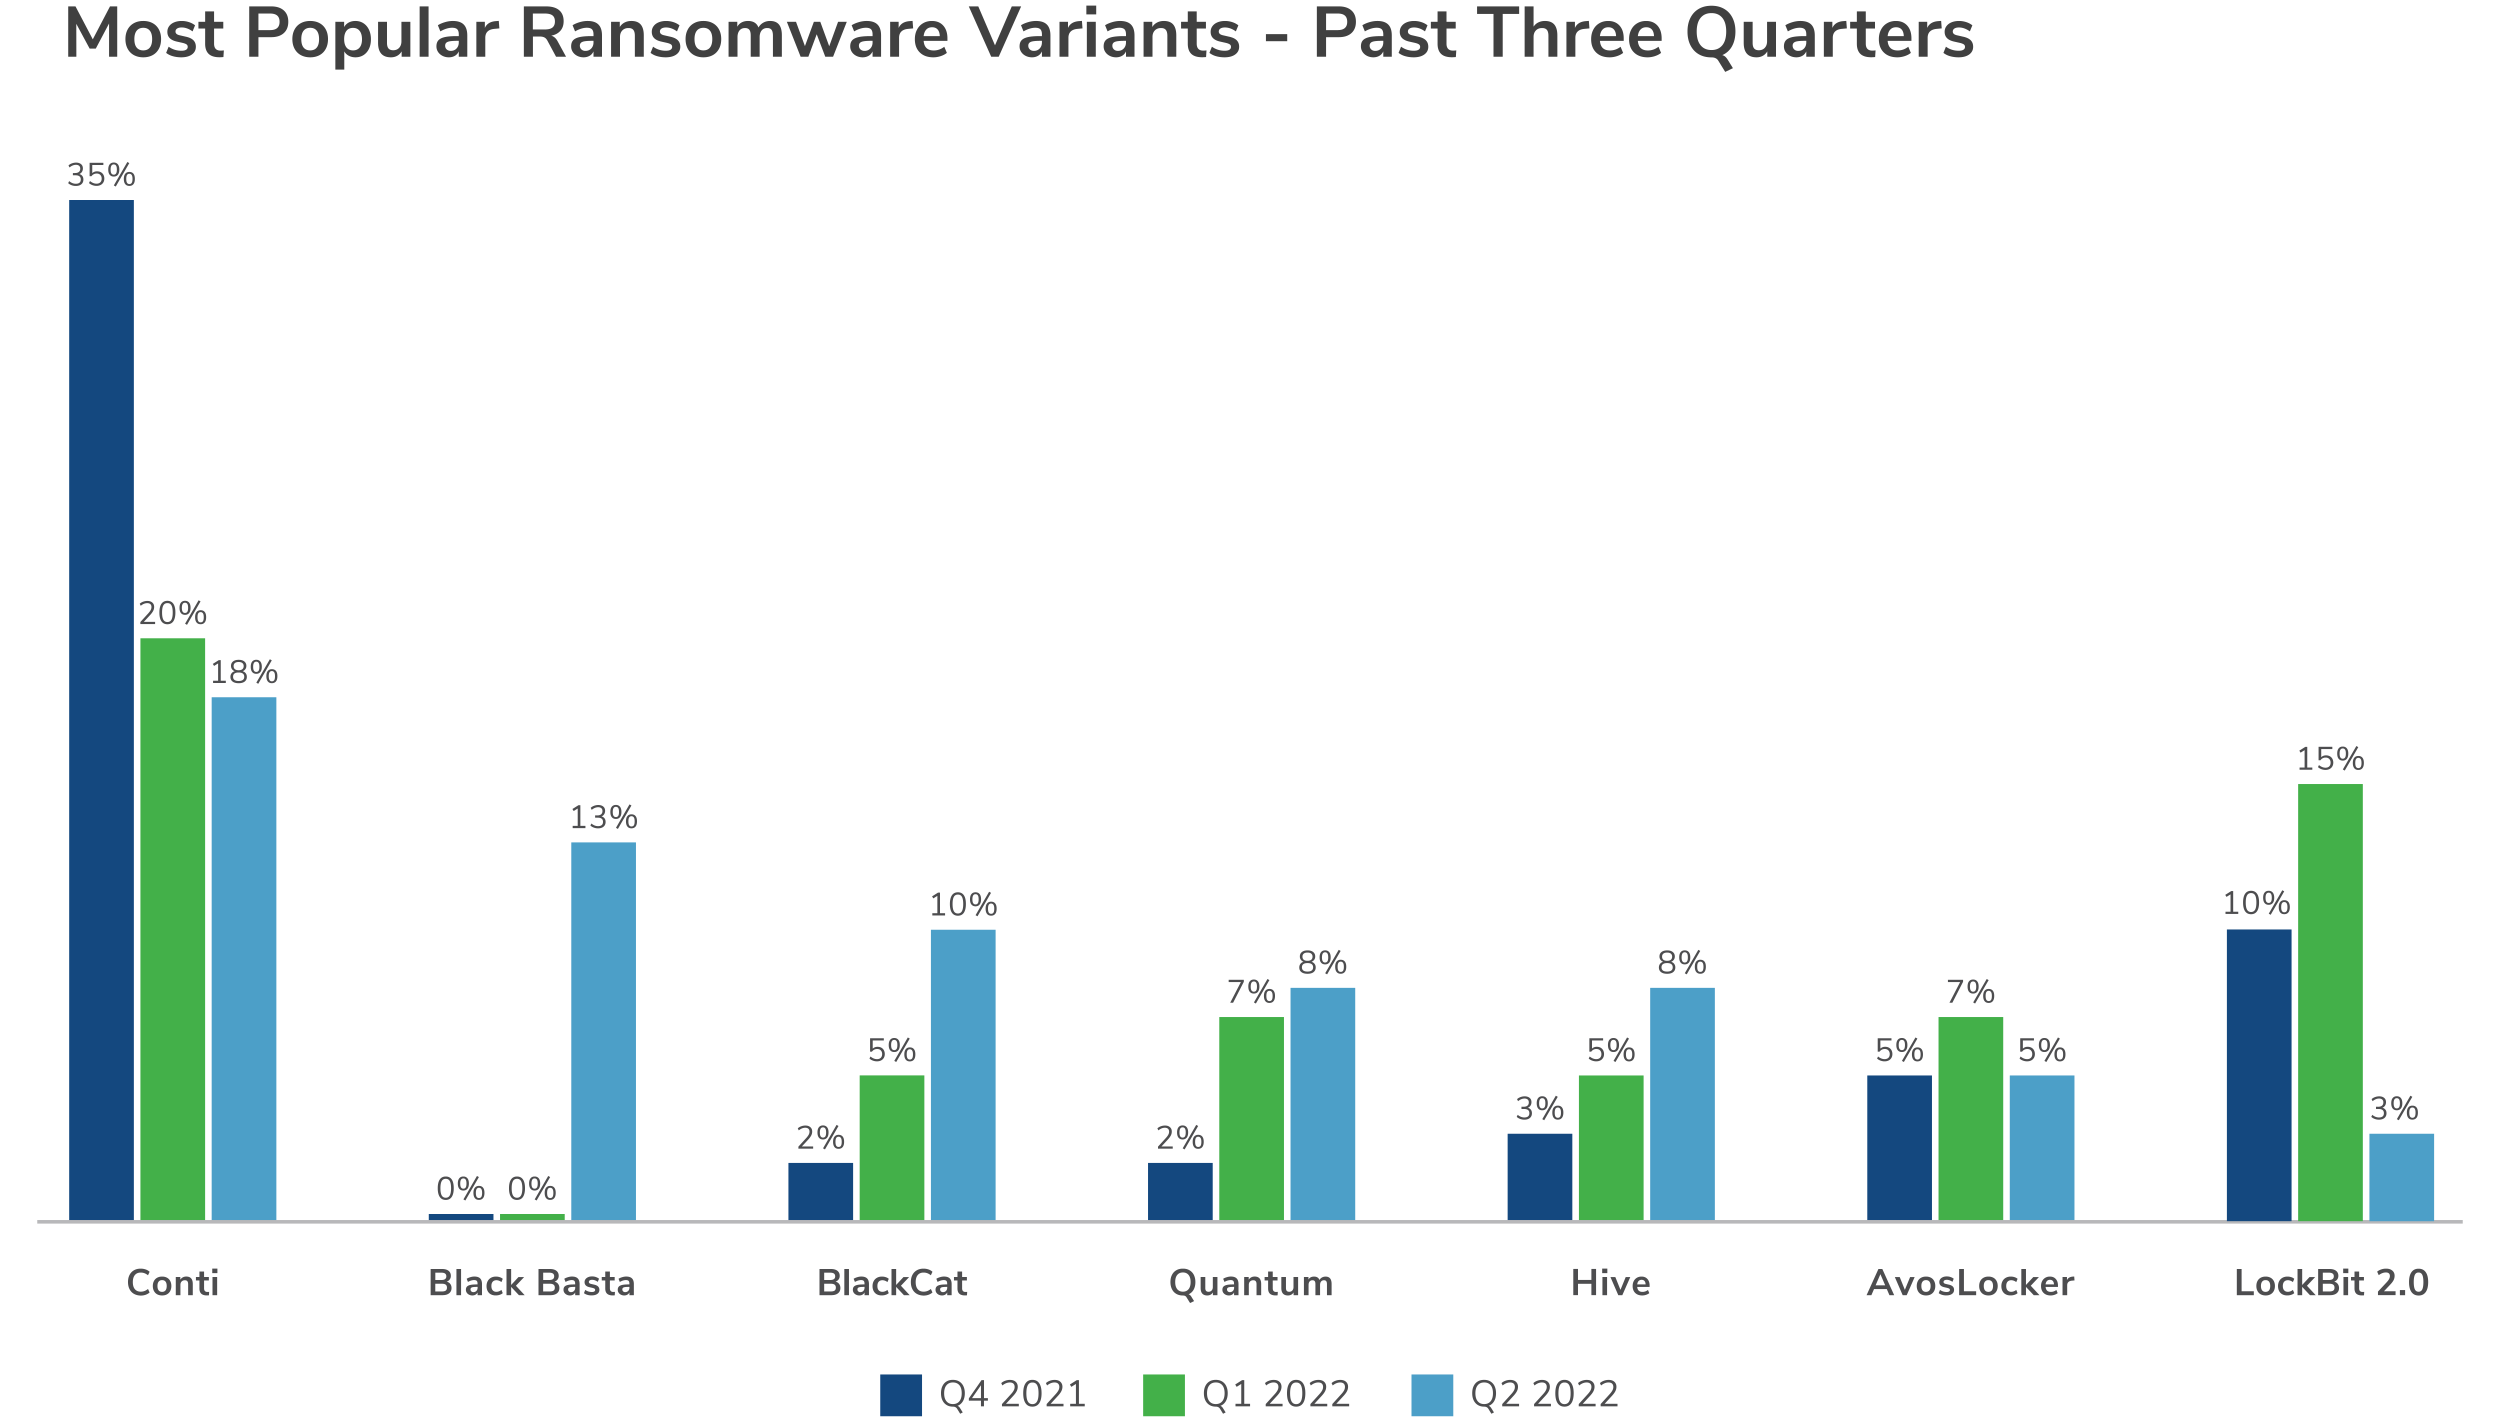 <svg version="1.1" id="_x31_" xmlns="http://www.w3.org/2000/svg" x="0" y="0" viewBox="0 0 700 397.62" style="enable-background:new 0 0 700 397.62" xml:space="preserve"><style>.st0{fill:#404040}.st1{fill:#4d4d4f}.st2{fill:#4c9fc8}.st4{fill:#14487f}.st5{fill:#43b049}</style><path class="st0" d="M30.8 1.79h2.02v14.1h-2.28V6.57l-3.72 7.04H25.1l-3.74-6.94.02 9.22H19.1V1.79h2.04l4.84 9.22 4.82-9.22zM37.49 15.43c-.75-.41-1.34-1.01-1.75-1.78s-.62-1.67-.62-2.7c0-1.03.21-1.92.62-2.69s1-1.36 1.75-1.77c.75-.41 1.63-.62 2.63-.62s1.88.21 2.63.62c.75.41 1.33 1 1.74 1.77s.61 1.66.61 2.69-.2 1.93-.61 2.7-.99 1.37-1.74 1.78c-.75.41-1.63.62-2.63.62s-1.87-.21-2.63-.62zm4.47-2.12c.43-.53.64-1.32.64-2.36 0-1.03-.21-1.81-.64-2.35-.43-.54-1.04-.81-1.84-.81s-1.42.27-1.85.81c-.43.54-.65 1.32-.65 2.35 0 1.04.21 1.83.64 2.36s1.04.8 1.84.8c.82 0 1.44-.27 1.86-.8zM48.37 15.73a5.35 5.35 0 0 1-1.85-.92l.7-1.74c1.04.76 2.23 1.14 3.58 1.14.57 0 1.01-.09 1.31-.28s.45-.45.45-.8c0-.29-.1-.52-.31-.68-.21-.16-.58-.31-1.11-.44l-1.6-.36c-.91-.2-1.58-.53-2.02-.98-.44-.45-.66-1.04-.66-1.76 0-.6.17-1.13.51-1.59.34-.46.81-.82 1.42-1.07.61-.25 1.31-.38 2.11-.38.69 0 1.36.11 2.01.32.65.21 1.22.51 1.71.9l-.7 1.7c-1.01-.73-2.03-1.1-3.04-1.1-.55 0-.97.1-1.28.3-.31.2-.46.48-.46.84 0 .27.1.49.29.66.19.17.5.31.93.4l1.66.38c.97.21 1.69.55 2.14 1.01s.68 1.06.68 1.81c0 .91-.37 1.63-1.1 2.16-.73.53-1.73.8-2.98.8-.86 0-1.66-.11-2.39-.32zM62.68 14.11l-.12 1.86c-.4.04-.77.06-1.1.06-1.37 0-2.39-.32-3.04-.95-.65-.63-.98-1.58-.98-2.83V7.99h-1.88V6.11h1.88V3.19h2.5v2.92h2.58v1.88h-2.58v4.22c0 1.31.61 1.96 1.82 1.96.3 0 .6-.02.92-.06zM69.78 1.79h6.16c1.51 0 2.68.38 3.52 1.13.84.75 1.26 1.81 1.26 3.17 0 1.36-.42 2.42-1.26 3.18-.84.76-2.01 1.14-3.52 1.14h-3.58v5.48h-2.58V1.79zm5.84 6.64c1.77 0 2.66-.77 2.66-2.32 0-.79-.22-1.37-.66-1.75s-1.11-.57-2-.57h-3.26v4.64h3.26zM84.23 15.43c-.75-.41-1.34-1.01-1.75-1.78s-.62-1.67-.62-2.7c0-1.03.21-1.92.62-2.69s1-1.36 1.75-1.77c.75-.41 1.63-.62 2.63-.62s1.88.21 2.63.62c.75.41 1.33 1 1.74 1.77s.61 1.66.61 2.69-.2 1.93-.61 2.7-.99 1.37-1.74 1.78c-.75.41-1.63.62-2.63.62s-1.87-.21-2.63-.62zm4.47-2.12c.43-.53.64-1.32.64-2.36 0-1.03-.21-1.81-.64-2.35-.43-.54-1.04-.81-1.84-.81s-1.42.27-1.85.81c-.43.54-.65 1.32-.65 2.35 0 1.04.21 1.83.64 2.36s1.04.8 1.84.8c.82 0 1.44-.27 1.86-.8zM101.77 6.51c.66.43 1.17 1.03 1.54 1.81s.55 1.68.55 2.69-.18 1.9-.55 2.66c-.37.76-.88 1.35-1.53 1.76-.65.41-1.41.62-2.26.62-.69 0-1.31-.15-1.86-.44-.55-.29-.97-.7-1.26-1.22v5.1h-2.5V6.11h2.46v1.48c.29-.55.72-.97 1.27-1.27s1.18-.45 1.89-.45c.84 0 1.59.21 2.25.64zm-1.07 6.79c.44-.54.66-1.3.66-2.29 0-1.01-.22-1.8-.66-2.36s-1.05-.84-1.84-.84c-.8 0-1.42.27-1.85.82-.43.55-.65 1.33-.65 2.34 0 1 .22 1.77.65 2.32.43.55 1.05.82 1.85.82.79 0 1.4-.27 1.84-.81zM114.9 6.11v9.78h-2.44v-1.5c-.31.53-.72.94-1.24 1.23-.52.29-1.11.43-1.76.43-2.4 0-3.6-1.35-3.6-4.04v-5.9h2.5v5.92c0 .69.14 1.21.42 1.54.28.33.72.5 1.32.5.69 0 1.25-.23 1.67-.69.42-.46.63-1.07.63-1.83V6.11h2.5zM117.5 15.89V1.79h2.5v14.1h-2.5zM129.84 6.87c.67.67 1 1.69 1 3.08v5.94h-2.38v-1.5c-.23.52-.58.93-1.07 1.22s-1.05.44-1.69.44c-.65 0-1.25-.13-1.78-.4s-.95-.63-1.26-1.1-.46-.99-.46-1.56c0-.72.18-1.29.55-1.7.37-.41.96-.71 1.79-.9s1.97-.28 3.42-.28h.5v-.46c0-.67-.14-1.15-.43-1.44-.29-.29-.76-.44-1.43-.44-.52 0-1.06.09-1.63.27-.57.18-1.12.43-1.67.75l-.7-1.72c.55-.35 1.21-.63 1.98-.86a7.71 7.71 0 0 1 2.2-.34c1.38 0 2.4.33 3.06 1zm-2.01 6.71c.42-.45.63-1.02.63-1.73v-.42h-.36c-.89 0-1.59.04-2.08.12-.49.08-.85.22-1.06.42-.21.2-.32.47-.32.82 0 .43.15.78.44 1.05s.67.41 1.12.41c.67 0 1.21-.22 1.63-.67zM139.82 7.95l-1.46.14c-1.65.17-2.48 1.01-2.48 2.52v5.28h-2.5V6.11h2.38v1.72c.51-1.17 1.55-1.81 3.14-1.92l.76-.06.16 2.1zM158.5 15.89h-2.8l-2.42-4.5c-.23-.43-.51-.73-.84-.9-.33-.17-.75-.26-1.26-.26h-1.96v5.66h-2.54V1.79h6.24c1.6 0 2.82.36 3.65 1.07.83.71 1.25 1.74 1.25 3.09 0 1.08-.3 1.97-.91 2.67-.61.7-1.46 1.16-2.57 1.37.75.2 1.35.73 1.8 1.58l2.36 4.32zm-3.8-8.19c.45-.37.68-.93.68-1.69 0-.77-.23-1.34-.68-1.69-.45-.35-1.17-.53-2.14-.53h-3.36v4.46h3.36c.98 0 1.69-.18 2.14-.55zM167.56 6.87c.67.67 1 1.69 1 3.08v5.94h-2.38v-1.5c-.23.52-.58.93-1.07 1.22s-1.05.44-1.69.44c-.65 0-1.25-.13-1.78-.4s-.95-.63-1.26-1.1-.46-.99-.46-1.56c0-.72.18-1.29.55-1.7.37-.41.96-.71 1.79-.9s1.97-.28 3.42-.28h.5v-.46c0-.67-.14-1.15-.43-1.44-.29-.29-.76-.44-1.43-.44-.52 0-1.06.09-1.63.27-.57.18-1.12.43-1.67.75l-.7-1.72c.55-.35 1.21-.63 1.98-.86a7.71 7.71 0 0 1 2.2-.34c1.38 0 2.4.33 3.06 1zm-2.01 6.71c.42-.45.63-1.02.63-1.73v-.42h-.36c-.89 0-1.59.04-2.08.12-.49.08-.85.22-1.06.42-.21.2-.32.47-.32.82 0 .43.15.78.44 1.05s.67.41 1.12.41c.67 0 1.21-.22 1.63-.67zM179.4 6.87c.57.67.86 1.67.86 3.02v6h-2.5v-5.86c0-.76-.14-1.31-.43-1.66s-.74-.52-1.35-.52c-.72 0-1.3.23-1.73.68-.43.45-.65 1.06-.65 1.82v5.54h-2.5V6.11h2.44v1.46c.33-.55.78-.97 1.34-1.26s1.19-.44 1.9-.44c1.18 0 2.05.33 2.62 1zM184.01 15.73a5.35 5.35 0 0 1-1.85-.92l.7-1.74c1.04.76 2.23 1.14 3.58 1.14.57 0 1.01-.09 1.31-.28s.45-.45.45-.8c0-.29-.1-.52-.31-.68-.21-.16-.58-.31-1.11-.44l-1.6-.36c-.91-.2-1.58-.53-2.02-.98-.44-.45-.66-1.04-.66-1.76 0-.6.17-1.13.51-1.59.34-.46.81-.82 1.42-1.07.61-.25 1.31-.38 2.11-.38.69 0 1.36.11 2.01.32.65.21 1.22.51 1.71.9l-.7 1.7c-1.01-.73-2.03-1.1-3.04-1.1-.55 0-.97.1-1.28.3-.31.2-.46.48-.46.84 0 .27.1.49.29.66.19.17.5.31.93.4l1.66.38c.97.21 1.69.55 2.14 1.01s.68 1.06.68 1.81c0 .91-.37 1.63-1.1 2.16-.73.53-1.73.8-2.98.8-.86 0-1.66-.11-2.39-.32zM194.33 15.43c-.75-.41-1.34-1.01-1.75-1.78s-.62-1.67-.62-2.7c0-1.03.21-1.92.62-2.69s1-1.36 1.75-1.77c.75-.41 1.63-.62 2.63-.62s1.88.21 2.63.62c.75.41 1.33 1 1.74 1.77s.61 1.66.61 2.69-.2 1.93-.61 2.7-.99 1.37-1.74 1.78c-.75.41-1.63.62-2.63.62s-1.87-.21-2.63-.62zm4.47-2.12c.43-.53.64-1.32.64-2.36 0-1.03-.21-1.81-.64-2.35-.43-.54-1.04-.81-1.84-.81s-1.42.27-1.85.81c-.43.54-.65 1.32-.65 2.35 0 1.04.21 1.83.64 2.36s1.04.8 1.84.8c.82 0 1.44-.27 1.86-.8zM218.1 6.86c.55.66.82 1.67.82 3.03v6h-2.5v-5.9c0-.75-.13-1.29-.38-1.63s-.66-.51-1.22-.51c-.67 0-1.19.23-1.56.68-.37.45-.56 1.09-.56 1.9v5.46h-2.5v-5.9c0-.75-.12-1.29-.37-1.63s-.66-.51-1.23-.51c-.65 0-1.17.23-1.54.68-.37.45-.56 1.09-.56 1.9v5.46H204V6.11h2.44v1.38c.29-.53.7-.94 1.22-1.21s1.11-.41 1.78-.41c1.48 0 2.46.61 2.94 1.84.31-.57.75-1.02 1.32-1.35.57-.33 1.21-.49 1.92-.49 1.11 0 1.94.33 2.48.99zM234.66 6.11h2.44l-3.84 9.78h-2.18l-2.4-6.3-2.34 6.3h-2.16l-3.86-9.78h2.56l2.5 6.8 2.5-6.8h1.8l2.5 6.84 2.48-6.84zM245.7 6.87c.67.67 1 1.69 1 3.08v5.94h-2.38v-1.5c-.23.52-.58.93-1.07 1.22s-1.05.44-1.69.44c-.65 0-1.25-.13-1.78-.4s-.95-.63-1.26-1.1-.46-.99-.46-1.56c0-.72.18-1.29.55-1.7.37-.41.96-.71 1.79-.9s1.97-.28 3.42-.28h.5v-.46c0-.67-.14-1.15-.43-1.44-.29-.29-.76-.44-1.43-.44-.52 0-1.06.09-1.63.27-.57.18-1.12.43-1.67.75l-.7-1.72c.55-.35 1.21-.63 1.98-.86a7.71 7.71 0 0 1 2.2-.34c1.37 0 2.39.33 3.06 1zm-2.01 6.71c.42-.45.63-1.02.63-1.73v-.42h-.36c-.89 0-1.59.04-2.08.12-.49.08-.85.22-1.06.42-.21.2-.32.47-.32.82 0 .43.15.78.44 1.05s.67.41 1.12.41c.67 0 1.21-.22 1.63-.67zM255.68 7.95l-1.46.14c-1.65.17-2.48 1.01-2.48 2.52v5.28h-2.5V6.11h2.38v1.72c.51-1.17 1.55-1.81 3.14-1.92l.76-.06.16 2.1zM265.28 11.45h-6.66c.08.91.35 1.58.82 2.02.47.44 1.13.66 2 .66 1.08 0 2.07-.35 2.96-1.04l.72 1.72c-.45.37-1.02.67-1.71.9-.69.23-1.38.34-2.07.34-1.6 0-2.86-.45-3.79-1.36-.93-.91-1.39-2.15-1.39-3.72 0-1 .2-1.89.6-2.66s.96-1.37 1.69-1.8 1.55-.64 2.47-.64c1.35 0 2.41.43 3.19 1.3.78.87 1.17 2.06 1.17 3.58v.7zm-5.91-3.18c-.41.43-.66 1.04-.75 1.84h4.52c-.03-.81-.23-1.43-.6-1.85-.37-.42-.89-.63-1.56-.63s-1.2.21-1.61.64zM283.3 1.79h2.62l-6.28 14.1h-2.1l-6.28-14.1h2.66l4.68 10.9 4.7-10.9zM293.12 6.87c.67.67 1 1.69 1 3.08v5.94h-2.38v-1.5c-.23.52-.58.93-1.07 1.22s-1.05.44-1.69.44c-.65 0-1.25-.13-1.78-.4s-.95-.63-1.26-1.1-.46-.99-.46-1.56c0-.72.18-1.29.55-1.7.37-.41.96-.71 1.79-.9s1.97-.28 3.42-.28h.5v-.46c0-.67-.14-1.15-.43-1.44-.29-.29-.76-.44-1.43-.44-.52 0-1.06.09-1.63.27-.57.18-1.12.43-1.67.75l-.7-1.72c.55-.35 1.21-.63 1.98-.86a7.71 7.71 0 0 1 2.2-.34c1.37 0 2.39.33 3.06 1zm-2.01 6.71c.42-.45.63-1.02.63-1.73v-.42h-.36c-.89 0-1.59.04-2.08.12-.49.08-.85.22-1.06.42-.21.2-.32.47-.32.82 0 .43.15.78.44 1.05s.67.41 1.12.41c.67 0 1.21-.22 1.63-.67zM303.1 7.95l-1.46.14c-1.65.17-2.48 1.01-2.48 2.52v5.28h-2.5V6.11h2.38v1.72c.51-1.17 1.55-1.81 3.14-1.92l.76-.06.16 2.1zM304.18 1.57h2.76v2.46h-2.76V1.57zm.14 14.32V6.11h2.5v9.78h-2.5zM316.66 6.87c.67.67 1 1.69 1 3.08v5.94h-2.38v-1.5c-.23.52-.58.93-1.07 1.22s-1.05.44-1.69.44c-.65 0-1.25-.13-1.78-.4s-.95-.63-1.26-1.1-.46-.99-.46-1.56c0-.72.18-1.29.55-1.7.37-.41.96-.71 1.79-.9s1.97-.28 3.42-.28h.5v-.46c0-.67-.14-1.15-.43-1.44-.29-.29-.76-.44-1.43-.44-.52 0-1.06.09-1.63.27-.57.18-1.12.43-1.67.75l-.7-1.72c.55-.35 1.21-.63 1.98-.86a7.71 7.71 0 0 1 2.2-.34c1.37 0 2.39.33 3.06 1zm-2.01 6.71c.42-.45.63-1.02.63-1.73v-.42h-.36c-.89 0-1.59.04-2.08.12-.49.08-.85.22-1.06.42-.21.2-.32.47-.32.82 0 .43.15.78.44 1.05s.67.41 1.12.41c.67 0 1.21-.22 1.63-.67zM328.5 6.87c.57.67.86 1.67.86 3.02v6h-2.5v-5.86c0-.76-.14-1.31-.43-1.66s-.74-.52-1.35-.52c-.72 0-1.3.23-1.73.68-.43.45-.65 1.06-.65 1.82v5.54h-2.5V6.11h2.44v1.46c.33-.55.78-.97 1.34-1.26s1.19-.44 1.9-.44c1.17 0 2.05.33 2.62 1zM337.82 14.11l-.12 1.86c-.4.04-.77.06-1.1.06-1.37 0-2.39-.32-3.04-.95-.65-.63-.98-1.58-.98-2.83V7.99h-1.88V6.11h1.88V3.19h2.5v2.92h2.58v1.88h-2.58v4.22c0 1.31.61 1.96 1.82 1.96.29 0 .6-.02.92-.06zM340.49 15.73a5.35 5.35 0 0 1-1.85-.92l.7-1.74c1.04.76 2.23 1.14 3.58 1.14.57 0 1.01-.09 1.31-.28s.45-.45.45-.8c0-.29-.1-.52-.31-.68-.21-.16-.58-.31-1.11-.44l-1.6-.36c-.91-.2-1.58-.53-2.02-.98-.44-.45-.66-1.04-.66-1.76 0-.6.17-1.13.51-1.59.34-.46.81-.82 1.42-1.07.61-.25 1.31-.38 2.11-.38.69 0 1.36.11 2.01.32.65.21 1.22.51 1.71.9l-.7 1.7c-1.01-.73-2.03-1.1-3.04-1.1-.55 0-.97.1-1.28.3-.31.2-.46.48-.46.84 0 .27.1.49.29.66.19.17.5.31.93.4l1.66.38c.97.21 1.69.55 2.14 1.01s.68 1.06.68 1.81c0 .91-.37 1.63-1.1 2.16-.73.53-1.73.8-2.98.8-.87 0-1.66-.11-2.39-.32zM354.46 11.53V9.55h5.96v1.98h-5.96zM368.72 1.79h6.16c1.51 0 2.68.38 3.52 1.13.84.75 1.26 1.81 1.26 3.17 0 1.36-.42 2.42-1.26 3.18s-2.01 1.14-3.52 1.14h-3.58v5.48h-2.58V1.79zm5.84 6.64c1.77 0 2.66-.77 2.66-2.32 0-.79-.22-1.37-.66-1.75-.44-.38-1.11-.57-2-.57h-3.26v4.64h3.26zM388.7 6.87c.67.67 1 1.69 1 3.08v5.94h-2.38v-1.5c-.23.52-.58.93-1.07 1.22-.49.29-1.05.44-1.69.44-.65 0-1.25-.13-1.78-.4s-.95-.63-1.26-1.1-.46-.99-.46-1.56c0-.72.18-1.29.55-1.7.37-.41.96-.71 1.79-.9.83-.19 1.97-.28 3.42-.28h.5v-.46c0-.67-.14-1.15-.43-1.44-.29-.29-.76-.44-1.43-.44-.52 0-1.06.09-1.63.27-.57.18-1.12.43-1.67.75l-.7-1.72c.55-.35 1.21-.63 1.98-.86a7.71 7.71 0 0 1 2.2-.34c1.37 0 2.39.33 3.06 1zm-2.01 6.71c.42-.45.63-1.02.63-1.73v-.42h-.36c-.89 0-1.59.04-2.08.12-.49.08-.85.22-1.06.42-.21.2-.32.47-.32.82 0 .43.15.78.44 1.05.29.27.67.41 1.12.41.67 0 1.21-.22 1.63-.67zM393.45 15.73a5.35 5.35 0 0 1-1.85-.92l.7-1.74c1.04.76 2.23 1.14 3.58 1.14.57 0 1.01-.09 1.31-.28s.45-.45.45-.8c0-.29-.1-.52-.31-.68s-.58-.31-1.11-.44l-1.6-.36c-.91-.2-1.58-.53-2.02-.98-.44-.45-.66-1.04-.66-1.76 0-.6.17-1.13.51-1.59s.81-.82 1.42-1.07c.61-.25 1.31-.38 2.11-.38.69 0 1.36.11 2.01.32.65.21 1.22.51 1.71.9l-.7 1.7c-1.01-.73-2.03-1.1-3.04-1.1-.55 0-.97.1-1.28.3-.31.2-.46.48-.46.84 0 .27.1.49.29.66.19.17.5.31.93.4l1.66.38c.97.21 1.69.55 2.14 1.01s.68 1.06.68 1.81c0 .91-.37 1.63-1.1 2.16-.73.53-1.73.8-2.98.8-.87 0-1.66-.11-2.39-.32zM407.76 14.11l-.12 1.86c-.4.04-.77.06-1.1.06-1.37 0-2.39-.32-3.04-.95-.65-.63-.98-1.58-.98-2.83V7.99h-1.88V6.11h1.88V3.19h2.5v2.92h2.58v1.88h-2.58v4.22c0 1.31.61 1.96 1.82 1.96.29 0 .6-.02.92-.06zM418.18 15.89V3.91h-4.6V1.79h11.78v2.12h-4.6v11.98h-2.58zM435.2 6.87c.57.67.86 1.67.86 3.02v6h-2.5v-5.86c0-.76-.14-1.31-.43-1.66-.29-.35-.74-.52-1.35-.52-.72 0-1.3.23-1.73.68s-.65 1.06-.65 1.82v5.54h-2.5V1.79h2.5v5.68c.33-.52.78-.92 1.33-1.19.55-.27 1.17-.41 1.85-.41 1.17 0 2.04.33 2.62 1zM445.04 7.95l-1.46.14c-1.65.17-2.48 1.01-2.48 2.52v5.28h-2.5V6.11h2.38v1.72c.51-1.17 1.55-1.81 3.14-1.92l.76-.06.16 2.1zM454.64 11.45h-6.66c.08.91.35 1.58.82 2.02.47.44 1.13.66 2 .66 1.08 0 2.07-.35 2.96-1.04l.72 1.72c-.45.37-1.02.67-1.71.9s-1.38.34-2.07.34c-1.6 0-2.86-.45-3.79-1.36-.93-.91-1.39-2.15-1.39-3.72 0-1 .2-1.89.6-2.66.4-.77.96-1.37 1.69-1.8s1.55-.64 2.47-.64c1.35 0 2.41.43 3.19 1.3.78.87 1.17 2.06 1.17 3.58v.7zm-5.91-3.18c-.41.43-.66 1.04-.75 1.84h4.52c-.03-.81-.23-1.43-.6-1.85s-.89-.63-1.56-.63-1.21.21-1.61.64zM465.26 11.45h-6.66c.08.91.35 1.58.82 2.02.47.44 1.13.66 2 .66 1.08 0 2.07-.35 2.96-1.04l.72 1.72c-.45.37-1.02.67-1.71.9s-1.38.34-2.07.34c-1.6 0-2.86-.45-3.79-1.36-.93-.91-1.39-2.15-1.39-3.72 0-1 .2-1.89.6-2.66.4-.77.96-1.37 1.69-1.8s1.55-.64 2.47-.64c1.35 0 2.41.43 3.19 1.3.78.87 1.17 2.06 1.17 3.58v.7zm-5.91-3.18c-.41.43-.66 1.04-.75 1.84h4.52c-.03-.81-.23-1.43-.6-1.85s-.89-.63-1.56-.63-1.21.21-1.61.64zM483.08 15.88c.24.21.47.5.7.87l1.44 2.34-2.16 1.04-1.94-3.14c-.37-.61-1.01-.92-1.9-.92-1.37 0-2.56-.29-3.57-.88-1.01-.59-1.78-1.43-2.33-2.52s-.82-2.37-.82-3.84c0-1.47.27-2.74.82-3.83.55-1.09 1.32-1.92 2.33-2.51 1.01-.59 2.2-.88 3.57-.88 1.36 0 2.54.29 3.55.88 1.01.59 1.78 1.42 2.33 2.51.55 1.09.82 2.36.82 3.83 0 1.6-.32 2.97-.95 4.11a5.604 5.604 0 0 1-2.73 2.49c.32.09.6.24.84.45zm-.83-3.21c.73-.89 1.09-2.17 1.09-3.84s-.36-2.94-1.09-3.83c-.73-.89-1.74-1.33-3.03-1.33-1.31 0-2.32.44-3.05 1.33-.73.89-1.09 2.16-1.09 3.83s.36 2.95 1.09 3.84c.73.89 1.74 1.34 3.05 1.34 1.29 0 2.3-.45 3.03-1.34zM497.28 6.11v9.78h-2.44v-1.5c-.31.53-.72.94-1.24 1.23-.52.29-1.11.43-1.76.43-2.4 0-3.6-1.35-3.6-4.04v-5.9h2.5v5.92c0 .69.14 1.21.42 1.54.28.33.72.5 1.32.5.69 0 1.25-.23 1.67-.69.42-.46.63-1.07.63-1.83V6.11h2.5zM507.14 6.87c.67.67 1 1.69 1 3.08v5.94h-2.38v-1.5c-.23.52-.58.93-1.07 1.22-.49.29-1.05.44-1.69.44-.65 0-1.25-.13-1.78-.4s-.95-.63-1.26-1.1-.46-.99-.46-1.56c0-.72.18-1.29.55-1.7.37-.41.96-.71 1.79-.9.83-.19 1.97-.28 3.42-.28h.5v-.46c0-.67-.14-1.15-.43-1.44-.29-.29-.76-.44-1.43-.44-.52 0-1.06.09-1.63.27-.57.18-1.12.43-1.67.75l-.7-1.72c.55-.35 1.21-.63 1.98-.86a7.71 7.71 0 0 1 2.2-.34c1.37 0 2.39.33 3.06 1zm-2.01 6.71c.42-.45.63-1.02.63-1.73v-.42h-.36c-.89 0-1.59.04-2.08.12-.49.08-.85.22-1.06.42-.21.2-.32.47-.32.82 0 .43.15.78.44 1.05.29.27.67.41 1.12.41.66 0 1.21-.22 1.63-.67zM517.12 7.95l-1.46.14c-1.65.17-2.48 1.01-2.48 2.52v5.28h-2.5V6.11h2.38v1.72c.51-1.17 1.55-1.81 3.14-1.92l.76-.06.16 2.1zM525.16 14.11l-.12 1.86c-.4.04-.77.06-1.1.06-1.37 0-2.39-.32-3.04-.95-.65-.63-.98-1.58-.98-2.83V7.99h-1.88V6.11h1.88V3.19h2.5v2.92H525v1.88h-2.58v4.22c0 1.31.61 1.96 1.82 1.96.29 0 .6-.02.92-.06zM535.2 11.45h-6.66c.08.91.35 1.58.82 2.02.47.44 1.13.66 2 .66 1.08 0 2.07-.35 2.96-1.04l.72 1.72c-.45.37-1.02.67-1.71.9-.69.23-1.38.34-2.07.34-1.6 0-2.86-.45-3.79-1.36-.93-.91-1.39-2.15-1.39-3.72 0-1 .2-1.89.6-2.66.4-.77.96-1.37 1.69-1.8s1.55-.64 2.47-.64c1.35 0 2.41.43 3.19 1.3.78.87 1.17 2.06 1.17 3.58v.7zm-5.91-3.18c-.41.43-.66 1.04-.75 1.84h4.52c-.03-.81-.23-1.43-.6-1.85-.37-.42-.89-.63-1.56-.63s-1.21.21-1.61.64zM543.68 7.95l-1.46.14c-1.65.17-2.48 1.01-2.48 2.52v5.28h-2.5V6.11h2.38v1.72c.51-1.17 1.55-1.81 3.14-1.92l.76-.06.16 2.1zM546.01 15.73a5.35 5.35 0 0 1-1.85-.92l.7-1.74c1.04.76 2.23 1.14 3.58 1.14.57 0 1.01-.09 1.31-.28s.45-.45.45-.8c0-.29-.1-.52-.31-.68-.21-.16-.58-.31-1.11-.44l-1.6-.36c-.91-.2-1.58-.53-2.02-.98-.44-.45-.66-1.04-.66-1.76 0-.6.17-1.13.51-1.59.34-.46.81-.82 1.42-1.07.61-.25 1.31-.38 2.11-.38.69 0 1.36.11 2.01.32.65.21 1.22.51 1.71.9l-.7 1.7c-1.01-.73-2.03-1.1-3.04-1.1-.55 0-.97.1-1.28.3s-.46.48-.46.84c0 .27.1.49.29.66.19.17.5.31.93.4l1.66.38c.97.21 1.69.55 2.14 1.01s.68 1.06.68 1.81c0 .91-.37 1.63-1.1 2.16-.73.53-1.73.8-2.98.8-.87 0-1.67-.11-2.39-.32z"/><path class="st1" d="M23.05 49.27c.2.26.3.6.3 1 0 .56-.19 1-.57 1.32-.38.32-.89.48-1.54.48-.41 0-.81-.07-1.19-.21s-.7-.33-.96-.58l.28-.57c.58.49 1.2.74 1.86.74.46 0 .8-.1 1.04-.3.24-.2.35-.5.35-.9 0-.78-.49-1.17-1.47-1.17h-.74v-.63H21c.47 0 .84-.1 1.09-.31.25-.21.38-.51.38-.91 0-.35-.1-.61-.31-.8-.21-.18-.5-.28-.88-.28-.62 0-1.23.25-1.82.74l-.28-.57c.26-.25.58-.44.96-.58.38-.14.77-.21 1.17-.21.58 0 1.04.15 1.39.44s.51.69.51 1.19c0 .37-.09.69-.27.97-.18.28-.43.48-.75.6.38.09.66.27.86.54zM28.26 48.23c.3.17.53.41.7.71.16.31.25.66.25 1.06 0 .41-.09.76-.27 1.07-.18.31-.43.55-.76.72s-.71.26-1.15.26c-.39 0-.77-.07-1.15-.21-.38-.14-.7-.33-.96-.58l.28-.57c.59.49 1.2.74 1.83.74.45 0 .8-.13 1.06-.38s.38-.6.38-1.04c0-.42-.13-.77-.38-1.03s-.59-.39-1.01-.39c-.61 0-1.1.25-1.47.75h-.52v-3.76h3.85v.62h-3.11v2.28c.17-.16.37-.29.6-.38.23-.09.49-.13.76-.13.41.01.77.09 1.07.26zM30.72 48.94c-.27-.33-.41-.82-.41-1.47 0-.64.14-1.13.41-1.46.27-.33.65-.5 1.14-.5s.86.17 1.14.5c.27.33.41.82.41 1.46 0 .65-.14 1.14-.41 1.47-.27.33-.65.5-1.14.5s-.87-.17-1.14-.5zm1.79-.38c.14-.23.21-.59.21-1.09 0-.49-.07-.85-.21-1.08s-.36-.35-.66-.35-.52.12-.66.35-.22.59-.22 1.08c0 .5.07.86.22 1.09s.37.35.66.35.52-.12.66-.35zm-.1 3.67-.54-.31 3.79-6.56.54.31-3.79 6.56zm2.67-.66c-.27-.33-.41-.82-.41-1.47 0-.64.14-1.13.41-1.46s.65-.5 1.14-.5c.49 0 .87.16 1.14.49.27.33.4.82.4 1.46 0 .65-.13 1.14-.4 1.47-.27.33-.65.5-1.14.5-.48 0-.86-.16-1.14-.49zm1.81-.38c.14-.23.21-.59.21-1.1 0-.49-.07-.85-.22-1.08-.15-.23-.37-.35-.66-.35s-.52.12-.66.35-.21.59-.21 1.08c0 .5.07.86.21 1.09s.36.35.66.35c.31.01.53-.11.67-.34zM43.43 174.1v.63H39.3v-.56l2.25-2.47c.3-.34.52-.64.66-.92.14-.27.2-.54.2-.81 0-.35-.1-.62-.31-.81-.21-.19-.5-.28-.87-.28-.62 0-1.23.25-1.82.74l-.28-.57c.25-.24.57-.44.96-.58s.77-.21 1.16-.21c.59 0 1.05.15 1.4.46s.51.71.51 1.23c0 .37-.08.72-.25 1.06-.17.34-.44.72-.82 1.14l-1.82 1.97h3.16zM45.2 173.96c-.38-.56-.57-1.37-.57-2.44 0-1.07.19-1.89.57-2.45.38-.56.94-.84 1.67-.84s1.29.28 1.67.83c.38.55.57 1.37.57 2.44 0 1.07-.19 1.89-.57 2.45-.38.56-.94.84-1.67.84s-1.29-.27-1.67-.83zm2.8-.44c.24-.43.36-1.1.36-2.01 0-.92-.12-1.58-.36-2.01s-.62-.63-1.13-.63c-.51 0-.89.21-1.13.64-.24.42-.36 1.09-.36 2 0 .91.12 1.58.36 2.01s.62.65 1.13.65.89-.22 1.13-.65zM50.67 171.66c-.27-.33-.41-.82-.41-1.47 0-.64.14-1.13.41-1.46.27-.33.65-.5 1.14-.5s.86.17 1.14.5c.27.33.41.82.41 1.46 0 .65-.14 1.14-.41 1.47-.27.33-.65.5-1.14.5s-.87-.17-1.14-.5zm1.79-.38c.14-.23.21-.59.21-1.09 0-.49-.07-.85-.21-1.08s-.36-.35-.66-.35-.52.12-.66.35-.22.59-.22 1.08c0 .5.07.86.22 1.09s.37.35.66.35.52-.12.66-.35zm-.1 3.67-.54-.31 3.79-6.56.54.31-3.79 6.56zm2.68-.66c-.27-.33-.41-.82-.41-1.47 0-.64.14-1.13.41-1.46s.65-.5 1.14-.5c.49 0 .87.16 1.14.49.27.33.4.82.4 1.46 0 .65-.13 1.14-.4 1.47-.27.33-.65.5-1.14.5-.49.01-.87-.16-1.14-.49zm1.8-.37c.14-.23.21-.59.21-1.1 0-.49-.07-.85-.22-1.08-.15-.23-.37-.35-.66-.35s-.52.12-.66.35-.21.59-.21 1.08c0 .5.07.86.21 1.09s.36.35.66.35c.31 0 .53-.11.67-.34zM61.82 190.61h1.41v.63h-3.57v-.63h1.41v-4.86l-1.13.71-.35-.57 1.68-1.06h.54v5.78zM68.81 188.53c.21.28.31.61.31 1 0 .55-.2.98-.6 1.3s-.97.47-1.7.47-1.3-.16-1.7-.47-.6-.74-.6-1.3c0-.39.11-.73.32-1.01s.51-.47.88-.58c-.32-.12-.58-.31-.76-.57s-.28-.57-.28-.92c0-.52.19-.94.57-1.24.38-.31.91-.46 1.58-.46s1.2.15 1.58.46c.38.31.57.72.57 1.24 0 .35-.09.66-.28.92-.19.26-.44.45-.76.57.37.11.66.31.87.59zm-.42.96c0-.79-.52-1.19-1.57-1.19s-1.56.4-1.56 1.19.52 1.19 1.56 1.19 1.57-.4 1.57-1.19zm-2.62-2.12c.24.2.59.3 1.05.3s.81-.1 1.05-.3c.24-.2.36-.49.36-.87 0-.36-.12-.64-.36-.84-.24-.2-.59-.3-1.05-.3s-.81.1-1.05.3c-.24.2-.36.48-.36.84 0 .38.12.67.36.87zM70.62 188.17c-.27-.33-.41-.82-.41-1.47 0-.64.14-1.13.41-1.46.27-.33.65-.5 1.14-.5s.86.17 1.14.5c.27.33.41.82.41 1.46 0 .65-.14 1.14-.41 1.47-.27.33-.65.5-1.14.5s-.87-.17-1.14-.5zm1.8-.38c.14-.23.21-.59.21-1.09 0-.49-.07-.85-.21-1.08s-.36-.35-.66-.35-.52.12-.66.35-.22.59-.22 1.08c0 .5.07.86.22 1.09s.37.35.66.35.51-.12.66-.35zm-.11 3.67-.54-.31 3.79-6.56.54.31-3.79 6.56zm2.68-.66c-.27-.33-.41-.82-.41-1.47 0-.64.14-1.13.41-1.46s.65-.5 1.14-.5c.49 0 .87.16 1.14.49.27.33.4.82.4 1.46 0 .65-.13 1.14-.4 1.47-.27.33-.65.5-1.14.5-.49.01-.87-.16-1.14-.49zm1.8-.37c.14-.23.21-.59.21-1.1 0-.49-.07-.85-.22-1.08-.15-.23-.37-.35-.66-.35s-.52.12-.66.35-.21.59-.21 1.08c0 .5.07.86.21 1.09s.36.35.66.35c.31 0 .53-.11.67-.34zM162.51 231.24h1.41v.63h-3.57v-.63h1.41v-4.86l-1.13.71-.35-.57 1.68-1.06h.54v5.78zM169.27 229.14c.2.26.3.6.3 1 0 .56-.19 1-.57 1.32-.38.32-.89.48-1.54.48-.41 0-.81-.07-1.19-.21s-.7-.33-.96-.58l.28-.57c.58.49 1.2.74 1.86.74.46 0 .8-.1 1.04-.3.24-.2.35-.5.35-.9 0-.78-.49-1.17-1.47-1.17h-.74v-.63h.59c.47 0 .84-.1 1.09-.31.25-.21.38-.51.38-.91 0-.35-.1-.61-.31-.8-.21-.18-.5-.28-.88-.28-.62 0-1.23.25-1.82.74l-.28-.57c.26-.25.58-.44.96-.58.38-.14.77-.21 1.17-.21.58 0 1.04.15 1.39.44s.51.69.51 1.19c0 .37-.09.69-.27.97-.18.28-.43.48-.75.6.37.09.66.27.86.54zM171.31 228.81c-.27-.33-.41-.82-.41-1.47 0-.64.14-1.13.41-1.46.27-.33.65-.5 1.14-.5s.86.17 1.14.5c.27.33.41.82.41 1.46 0 .65-.14 1.14-.41 1.47-.27.33-.65.5-1.14.5s-.86-.17-1.14-.5zm1.8-.38c.14-.23.21-.59.21-1.09 0-.49-.07-.85-.21-1.08s-.36-.35-.66-.35-.52.12-.66.35-.22.59-.22 1.08c0 .5.07.86.22 1.09s.37.35.66.35.52-.12.66-.35zm-.1 3.67-.54-.31 3.79-6.56.54.31-3.79 6.56zm2.67-.66c-.27-.33-.41-.82-.41-1.47 0-.64.14-1.13.41-1.46s.65-.5 1.14-.5c.49 0 .87.16 1.14.49.27.33.4.82.4 1.46 0 .65-.13 1.14-.4 1.47-.27.33-.65.5-1.14.5-.49.01-.87-.16-1.14-.49zm1.81-.37c.14-.23.21-.59.21-1.1 0-.49-.07-.85-.22-1.08-.15-.23-.37-.35-.66-.35s-.52.12-.66.35-.21.59-.21 1.08c0 .5.07.86.21 1.09s.36.35.66.35c.3 0 .53-.12.67-.34zM123.14 335.15c-.38-.56-.57-1.37-.57-2.44 0-1.07.19-1.89.57-2.45.38-.56.94-.84 1.67-.84s1.29.28 1.67.83c.38.55.57 1.37.57 2.44 0 1.07-.19 1.89-.57 2.45-.38.56-.94.84-1.67.84s-1.29-.27-1.67-.83zm2.8-.43c.24-.43.36-1.1.36-2.01 0-.92-.12-1.58-.36-2.01s-.62-.63-1.13-.63c-.51 0-.89.21-1.13.64-.24.42-.36 1.09-.36 2 0 .91.12 1.58.36 2.01s.62.65 1.13.65.89-.22 1.13-.65zM128.6 332.85c-.27-.33-.41-.82-.41-1.47 0-.64.14-1.13.41-1.46.27-.33.65-.5 1.14-.5s.86.17 1.14.5c.27.33.41.82.41 1.46 0 .65-.14 1.14-.41 1.47-.27.33-.65.5-1.14.5s-.86-.16-1.14-.5zm1.8-.37c.14-.23.21-.59.21-1.09 0-.49-.07-.85-.21-1.08s-.36-.35-.66-.35-.52.12-.66.35-.22.59-.22 1.08c0 .5.07.86.22 1.09s.37.35.66.35.52-.12.66-.35zm-.1 3.66-.54-.31 3.79-6.56.54.31-3.79 6.56zm2.67-.66c-.27-.33-.41-.82-.41-1.47 0-.64.14-1.13.41-1.46s.65-.5 1.14-.5c.49 0 .87.16 1.14.49.27.33.4.82.4 1.46 0 .65-.13 1.14-.4 1.47-.27.33-.65.5-1.14.5-.49.01-.86-.15-1.14-.49zm1.81-.37c.14-.23.21-.59.21-1.1 0-.49-.07-.85-.22-1.08-.15-.23-.37-.35-.66-.35s-.52.12-.66.35-.21.59-.21 1.08c0 .5.07.86.21 1.09s.36.35.66.35c.3 0 .53-.11.67-.34zM227.68 320.99v.63h-4.13v-.56l2.25-2.47c.3-.34.52-.64.66-.92.14-.27.2-.54.2-.81 0-.35-.1-.62-.31-.81-.21-.19-.5-.28-.87-.28-.62 0-1.23.25-1.82.74l-.28-.57c.25-.24.57-.44.96-.58s.77-.21 1.16-.21c.59 0 1.05.15 1.4.46s.51.71.51 1.23c0 .37-.08.72-.25 1.06-.17.34-.44.72-.82 1.14l-1.82 1.97h3.16zM229.3 318.55c-.27-.33-.41-.82-.41-1.47 0-.64.14-1.13.41-1.46.27-.33.65-.5 1.14-.5s.86.17 1.14.5c.27.33.41.82.41 1.46 0 .65-.14 1.14-.41 1.47-.27.33-.65.5-1.14.5s-.87-.16-1.14-.5zm1.8-.37c.14-.23.21-.59.21-1.09 0-.49-.07-.85-.21-1.08s-.36-.35-.66-.35-.52.12-.66.35-.22.59-.22 1.08c0 .5.07.86.22 1.09s.37.35.66.35.51-.12.66-.35zm-.11 3.66-.54-.31 3.79-6.56.54.31-3.79 6.56zm2.68-.66c-.27-.33-.41-.82-.41-1.47 0-.64.14-1.13.41-1.46s.65-.5 1.14-.5c.49 0 .87.16 1.14.49.27.33.4.82.4 1.46 0 .65-.13 1.14-.4 1.47-.27.33-.65.5-1.14.5-.49.01-.87-.15-1.14-.49zm1.8-.37c.14-.23.21-.59.21-1.1 0-.49-.07-.85-.22-1.08-.15-.23-.37-.35-.66-.35s-.52.12-.66.35-.21.59-.21 1.08c0 .5.07.86.21 1.09s.36.35.66.35c.31 0 .53-.11.67-.34zM246.79 293.36c.3.17.53.41.7.71.16.31.25.66.25 1.06 0 .41-.09.76-.27 1.07-.18.31-.43.55-.76.72-.33.17-.71.26-1.15.26-.39 0-.77-.07-1.15-.21-.38-.14-.7-.33-.96-.58l.28-.57c.59.49 1.2.74 1.83.74.45 0 .8-.13 1.06-.38.25-.26.38-.6.38-1.04 0-.43-.13-.77-.38-1.03s-.59-.39-1.01-.39c-.61 0-1.1.25-1.47.75h-.52v-3.76h3.85v.62h-3.11v2.29c.17-.16.37-.29.6-.38.23-.09.49-.13.76-.13.41 0 .77.08 1.07.25zM249.25 294.07c-.27-.33-.41-.82-.41-1.47 0-.64.14-1.13.41-1.46s.65-.5 1.14-.5.86.17 1.14.5.41.82.41 1.46c0 .65-.14 1.14-.41 1.47-.27.33-.65.5-1.14.5s-.87-.17-1.14-.5zm1.8-.38c.14-.23.21-.59.21-1.09 0-.49-.07-.85-.21-1.08s-.36-.35-.66-.35-.52.12-.66.35-.22.59-.22 1.08c0 .5.07.86.22 1.09s.37.35.66.35.51-.12.66-.35zm-.11 3.67-.54-.31 3.79-6.56.54.31-3.79 6.56zm2.68-.66c-.27-.33-.41-.82-.41-1.47 0-.64.14-1.13.41-1.46.27-.33.65-.5 1.14-.5.49 0 .87.16 1.14.49.27.33.4.82.4 1.46 0 .65-.13 1.14-.4 1.47s-.65.5-1.14.5c-.49.01-.87-.16-1.14-.49zm1.8-.37c.14-.23.21-.59.21-1.1 0-.49-.07-.85-.22-1.08-.15-.23-.37-.35-.66-.35s-.52.12-.66.35-.21.59-.21 1.08c0 .5.07.86.21 1.09s.36.35.66.35c.31 0 .53-.12.67-.34zM263.21 255.7h1.41v.63h-3.57v-.63h1.41v-4.86l-1.13.71-.35-.57 1.68-1.06h.54v5.78zM266.54 255.57c-.38-.56-.57-1.37-.57-2.44 0-1.07.19-1.89.57-2.45.38-.56.94-.84 1.67-.84s1.29.28 1.67.83c.38.55.57 1.37.57 2.44 0 1.07-.19 1.89-.57 2.45-.38.56-.94.84-1.67.84s-1.29-.28-1.67-.83zm2.8-.44c.24-.43.36-1.1.36-2.01 0-.92-.12-1.58-.36-2.01s-.62-.63-1.13-.63c-.51 0-.89.21-1.13.64-.24.42-.36 1.09-.36 2 0 .91.12 1.58.36 2.01s.62.65 1.13.65.89-.22 1.13-.65zM272.01 253.27c-.27-.33-.41-.82-.41-1.47 0-.64.14-1.13.41-1.46.27-.33.65-.5 1.14-.5s.86.17 1.14.5c.27.33.41.82.41 1.46 0 .65-.14 1.14-.41 1.47-.27.33-.65.5-1.14.5s-.87-.17-1.14-.5zm1.8-.38c.14-.23.21-.59.21-1.09 0-.49-.07-.85-.21-1.08s-.36-.35-.66-.35-.52.12-.66.35-.22.59-.22 1.08c0 .5.07.86.22 1.09s.37.35.66.35.51-.12.66-.35zm-.11 3.67-.54-.31 3.79-6.56.54.31-3.79 6.56zm2.68-.66c-.27-.33-.41-.82-.41-1.47 0-.64.14-1.13.41-1.46s.65-.5 1.14-.5c.49 0 .87.16 1.14.49.27.33.4.82.4 1.46 0 .65-.13 1.14-.4 1.47-.27.33-.65.5-1.14.5-.49 0-.87-.16-1.14-.49zm1.8-.38c.14-.23.21-.59.21-1.1 0-.49-.07-.85-.22-1.08-.15-.23-.37-.35-.66-.35s-.52.12-.66.35-.21.59-.21 1.08c0 .5.07.86.21 1.09s.36.35.66.35c.31.01.53-.11.67-.34zM344.03 274.35h4.24v.55l-3 5.86h-.81l2.99-5.79h-3.42v-.62zM349.94 277.7c-.27-.33-.41-.82-.41-1.47 0-.64.14-1.13.41-1.46.27-.33.65-.5 1.14-.5.49 0 .86.17 1.14.5.27.33.41.82.41 1.46 0 .65-.14 1.14-.41 1.47-.27.33-.65.5-1.14.5-.48 0-.86-.17-1.14-.5zm1.8-.37c.14-.23.21-.59.21-1.09 0-.49-.07-.85-.21-1.08s-.36-.35-.66-.35c-.3 0-.52.12-.66.35s-.22.59-.22 1.08c0 .5.07.86.22 1.09s.37.35.66.35c.3-.01.52-.12.66-.35zm-.1 3.66-.54-.31 3.79-6.56.54.31-3.79 6.56zm2.67-.66c-.27-.33-.41-.82-.41-1.47 0-.64.14-1.13.41-1.46.27-.33.65-.5 1.14-.5.49 0 .87.16 1.14.49.27.33.41.82.41 1.46 0 .65-.13 1.14-.41 1.47-.27.33-.65.5-1.14.5-.49.01-.87-.16-1.14-.49zm1.81-.37c.14-.23.21-.59.21-1.1 0-.49-.07-.85-.22-1.08s-.37-.35-.66-.35c-.3 0-.52.12-.66.35s-.21.59-.21 1.08c0 .5.07.86.21 1.09s.36.35.66.35c.3 0 .53-.11.67-.34zM368.09 269.89c.21.28.31.61.31 1 0 .55-.2.98-.6 1.3s-.97.47-1.7.47-1.3-.16-1.7-.47-.6-.74-.6-1.3c0-.39.11-.73.32-1.01.21-.28.51-.47.88-.58a1.57 1.57 0 0 1-.76-.57 1.52 1.52 0 0 1-.28-.92c0-.52.19-.94.57-1.24.38-.31.91-.46 1.58-.46s1.2.15 1.58.46c.38.31.57.72.57 1.24 0 .35-.09.66-.28.92-.19.26-.44.45-.76.57.37.12.66.31.87.59zm-.42.96c0-.79-.52-1.19-1.57-1.19-1.04 0-1.56.4-1.56 1.19s.52 1.19 1.56 1.19 1.57-.4 1.57-1.19zm-2.62-2.12c.24.2.59.3 1.05.3s.81-.1 1.05-.3c.24-.2.36-.49.36-.87 0-.36-.12-.64-.36-.84-.24-.2-.59-.3-1.05-.3s-.81.1-1.05.3-.36.48-.36.84c0 .38.12.67.36.87zM369.9 269.53c-.27-.33-.41-.82-.41-1.47 0-.64.14-1.13.41-1.46.27-.33.65-.5 1.14-.5s.86.17 1.14.5c.27.33.41.82.41 1.46 0 .65-.14 1.14-.41 1.47-.27.33-.65.5-1.14.5s-.87-.17-1.14-.5zm1.79-.37c.14-.23.21-.59.21-1.09 0-.49-.07-.85-.21-1.08s-.36-.35-.66-.35c-.3 0-.52.12-.66.35s-.22.59-.22 1.08c0 .5.07.86.22 1.09s.37.35.66.35c.3-.01.52-.12.66-.35zm-.1 3.66-.54-.31 3.79-6.56.54.31-3.79 6.56zm2.67-.66c-.27-.33-.41-.82-.41-1.47 0-.64.14-1.13.41-1.46.27-.33.65-.5 1.14-.5.49 0 .87.16 1.14.49.27.33.41.82.41 1.46 0 .65-.13 1.14-.41 1.47-.27.33-.65.5-1.14.5-.48.01-.86-.16-1.14-.49zm1.81-.37c.14-.23.21-.59.21-1.1 0-.49-.07-.85-.22-1.08s-.37-.35-.66-.35c-.3 0-.52.12-.66.35s-.21.59-.21 1.08c0 .5.07.86.21 1.09s.36.35.66.35c.3 0 .53-.11.67-.34zM328.37 320.99v.63h-4.13v-.56l2.25-2.47c.3-.34.52-.64.66-.92.14-.27.2-.54.2-.81 0-.35-.1-.62-.31-.81-.21-.19-.5-.28-.87-.28-.62 0-1.23.25-1.82.74l-.28-.57c.25-.24.57-.44.96-.58s.77-.21 1.16-.21c.59 0 1.05.15 1.4.46s.51.71.51 1.23c0 .37-.08.72-.25 1.06-.17.34-.44.72-.82 1.14l-1.82 1.97h3.16zM329.99 318.55c-.27-.33-.41-.82-.41-1.47 0-.64.14-1.13.41-1.46.27-.33.65-.5 1.14-.5s.86.17 1.14.5c.27.33.41.82.41 1.46 0 .65-.14 1.14-.41 1.47-.27.33-.65.5-1.14.5s-.86-.16-1.14-.5zm1.8-.37c.14-.23.21-.59.21-1.09 0-.49-.07-.85-.21-1.08s-.36-.35-.66-.35-.52.12-.66.35-.22.59-.22 1.08c0 .5.07.86.22 1.09s.37.35.66.35.52-.12.66-.35zm-.1 3.66-.54-.31 3.79-6.56.54.31-3.79 6.56zm2.67-.66c-.27-.33-.41-.82-.41-1.47 0-.64.14-1.13.41-1.46s.65-.5 1.14-.5c.49 0 .87.16 1.14.49.27.33.4.82.4 1.46 0 .65-.13 1.14-.4 1.47-.27.33-.65.5-1.14.5-.49.01-.87-.15-1.14-.49zm1.81-.37c.14-.23.21-.59.21-1.1 0-.49-.07-.85-.22-1.08-.15-.23-.37-.35-.66-.35s-.52.12-.66.35-.21.59-.21 1.08c0 .5.07.86.21 1.09s.36.35.66.35c.3 0 .53-.11.67-.34zM448.18 293.36c.3.17.53.41.7.71.16.31.25.66.25 1.06 0 .41-.09.76-.27 1.07-.18.31-.43.55-.76.72-.33.17-.71.26-1.15.26-.39 0-.77-.07-1.15-.21-.38-.14-.7-.33-.96-.58l.28-.57c.59.49 1.2.74 1.83.74.45 0 .8-.13 1.06-.38s.38-.6.38-1.04c0-.42-.13-.77-.38-1.03s-.59-.39-1.01-.39c-.61 0-1.1.25-1.46.75h-.52v-3.76h3.85v.62h-3.11v2.28c.17-.16.37-.29.6-.38.23-.09.49-.13.76-.13.4.01.76.09 1.06.26zM450.64 294.07c-.27-.33-.41-.82-.41-1.47 0-.64.14-1.13.41-1.46.27-.33.65-.5 1.14-.5s.87.17 1.14.5c.27.33.41.82.41 1.46 0 .65-.14 1.14-.41 1.47-.27.33-.65.5-1.14.5s-.87-.17-1.14-.5zm1.8-.38c.14-.23.21-.59.21-1.09 0-.49-.07-.85-.21-1.08s-.36-.35-.66-.35c-.3 0-.52.12-.66.35s-.22.59-.22 1.08c0 .5.07.86.22 1.09s.37.35.66.35c.29 0 .51-.12.66-.35zm-.11 3.67-.54-.31 3.79-6.56.54.31-3.79 6.56zm2.68-.66c-.27-.33-.41-.82-.41-1.47 0-.64.14-1.13.41-1.46.27-.33.65-.5 1.14-.5.49 0 .87.16 1.14.49.27.33.4.82.4 1.46 0 .65-.13 1.14-.4 1.47-.27.33-.65.5-1.14.5-.49.01-.87-.16-1.14-.49zm1.8-.37c.14-.23.21-.59.21-1.1 0-.49-.07-.85-.22-1.08a.742.742 0 0 0-.66-.35c-.3 0-.52.12-.66.35s-.21.59-.21 1.08c0 .5.07.86.21 1.09s.36.35.66.35c.31 0 .53-.12.67-.34zM468.78 269.89c.21.28.31.61.31 1 0 .55-.2.98-.6 1.3s-.97.47-1.7.47-1.3-.16-1.7-.47-.6-.74-.6-1.3c0-.39.11-.73.32-1.01.21-.28.51-.47.88-.58a1.57 1.57 0 0 1-.76-.57 1.52 1.52 0 0 1-.28-.92c0-.52.19-.94.57-1.24.38-.31.91-.46 1.58-.46s1.2.15 1.58.46c.38.31.57.72.57 1.24 0 .35-.09.66-.28.92-.19.26-.44.45-.75.57.36.12.66.31.86.59zm-.42.96c0-.79-.52-1.19-1.57-1.19-1.04 0-1.57.4-1.57 1.19s.52 1.19 1.57 1.19 1.57-.4 1.57-1.19zm-2.62-2.12c.24.2.59.3 1.05.3s.81-.1 1.05-.3.36-.49.36-.87c0-.36-.12-.64-.36-.84s-.59-.3-1.05-.3-.81.1-1.05.3c-.24.2-.36.48-.36.84 0 .38.12.67.36.87zM470.59 269.53c-.27-.33-.41-.82-.41-1.47 0-.64.14-1.13.41-1.46.27-.33.65-.5 1.14-.5s.87.17 1.14.5c.27.33.41.82.41 1.46 0 .65-.14 1.14-.41 1.47-.27.33-.65.5-1.14.5s-.87-.17-1.14-.5zm1.8-.37c.14-.23.21-.59.21-1.09 0-.49-.07-.85-.21-1.08s-.36-.35-.66-.35c-.3 0-.52.12-.66.35s-.22.59-.22 1.08c0 .5.07.86.22 1.09s.37.35.66.35c.3-.01.52-.12.66-.35zm-.11 3.66-.54-.31 3.79-6.56.54.31-3.79 6.56zm2.68-.66c-.27-.33-.41-.82-.41-1.47 0-.64.14-1.13.41-1.46.27-.33.65-.5 1.14-.5.49 0 .87.16 1.14.49.27.33.4.82.4 1.46 0 .65-.13 1.14-.4 1.47-.27.33-.65.5-1.14.5-.49.01-.87-.16-1.14-.49zm1.8-.37c.14-.23.21-.59.21-1.1 0-.49-.07-.85-.22-1.08a.742.742 0 0 0-.66-.35c-.3 0-.52.12-.66.35s-.21.59-.21 1.08c0 .5.07.86.21 1.09s.36.35.66.35c.31 0 .53-.11.67-.34zM428.64 310.71c.2.26.3.6.3 1 0 .56-.19 1-.57 1.32-.38.32-.89.48-1.54.48-.41 0-.81-.07-1.19-.21-.38-.14-.7-.33-.96-.58l.28-.57c.58.49 1.2.74 1.86.74.46 0 .8-.1 1.04-.3s.36-.5.36-.9c0-.78-.49-1.17-1.47-1.17h-.74v-.63h.59c.47 0 .84-.1 1.09-.31.25-.21.38-.51.38-.91 0-.35-.1-.61-.31-.8-.21-.18-.5-.28-.88-.28-.62 0-1.23.25-1.82.74l-.28-.57c.26-.25.58-.44.96-.58.38-.14.77-.21 1.17-.21.58 0 1.04.15 1.39.44s.51.69.51 1.19c0 .37-.09.69-.27.97-.18.28-.43.48-.75.6.36.09.65.28.85.54zM430.69 310.38c-.27-.33-.41-.82-.41-1.47 0-.64.14-1.13.41-1.46.27-.33.65-.5 1.14-.5s.87.17 1.14.5c.27.33.41.82.41 1.46 0 .65-.14 1.14-.41 1.47-.27.33-.65.5-1.14.5s-.87-.16-1.14-.5zm1.8-.37c.14-.23.21-.59.21-1.09 0-.49-.07-.85-.21-1.08s-.36-.35-.66-.35c-.3 0-.52.12-.66.35s-.22.59-.22 1.08c0 .5.07.86.22 1.09s.37.35.66.35c.29-.01.51-.12.66-.35zm-.11 3.66-.54-.31 3.79-6.56.54.31-3.79 6.56zm2.68-.66c-.27-.33-.41-.82-.41-1.47 0-.64.14-1.13.41-1.46.27-.33.65-.5 1.14-.5.49 0 .87.16 1.14.49.27.33.4.82.4 1.46 0 .65-.13 1.14-.4 1.47-.27.33-.65.5-1.14.5-.49.01-.87-.16-1.14-.49zm1.8-.37c.14-.23.21-.59.21-1.1 0-.49-.07-.85-.22-1.08a.742.742 0 0 0-.66-.35c-.3 0-.52.12-.66.35s-.21.59-.21 1.08c0 .5.07.86.21 1.09s.36.35.66.35c.31 0 .53-.11.67-.34zM625.3 255.28h1.41v.63h-3.57v-.63h1.41v-4.86l-1.13.71-.35-.57 1.68-1.06h.54v5.78zM628.63 255.15c-.38-.56-.57-1.37-.57-2.44 0-1.07.19-1.89.57-2.45.38-.56.94-.84 1.67-.84s1.29.28 1.67.83c.38.55.57 1.37.57 2.44 0 1.07-.19 1.89-.57 2.45-.38.56-.94.84-1.67.84s-1.29-.28-1.67-.83zm2.8-.44c.24-.43.36-1.1.36-2.01 0-.92-.12-1.58-.36-2.01-.24-.42-.62-.63-1.13-.63-.51 0-.89.21-1.13.64-.24.42-.36 1.09-.36 2 0 .91.12 1.58.36 2.01.24.43.62.65 1.13.65s.89-.22 1.13-.65zM634.09 252.85c-.27-.33-.41-.82-.41-1.47 0-.64.14-1.13.41-1.46.27-.33.65-.5 1.14-.5s.86.17 1.14.5c.27.33.41.82.41 1.46 0 .65-.14 1.14-.41 1.47-.27.33-.65.5-1.14.5s-.86-.17-1.14-.5zm1.8-.38c.14-.23.21-.59.21-1.09 0-.49-.07-.85-.21-1.08s-.36-.35-.66-.35c-.3 0-.52.12-.66.35s-.22.59-.22 1.08c0 .5.07.86.22 1.09s.37.35.66.35c.3 0 .52-.12.66-.35zm-.1 3.67-.54-.31 3.79-6.56.54.31-3.79 6.56zm2.67-.66c-.27-.33-.41-.82-.41-1.47 0-.64.14-1.13.41-1.46.27-.33.65-.5 1.14-.5.49 0 .87.16 1.14.49.27.33.41.82.41 1.46 0 .65-.13 1.14-.41 1.47-.27.33-.65.5-1.14.5-.48 0-.86-.16-1.14-.49zm1.81-.38c.14-.23.21-.59.21-1.1 0-.49-.07-.85-.22-1.08s-.37-.35-.66-.35c-.3 0-.52.12-.66.35s-.21.59-.21 1.08c0 .5.07.86.21 1.09s.36.35.66.35c.3.01.53-.11.67-.34zM646.04 214.9h1.41v.63h-3.57v-.63h1.41v-4.86l-1.13.71-.35-.57 1.68-1.06h.54v5.78zM652.37 211.76c.3.17.53.41.7.71.16.31.25.66.25 1.06 0 .41-.09.76-.27 1.07-.18.31-.43.55-.76.72-.33.17-.71.26-1.15.26-.39 0-.77-.07-1.15-.21-.38-.14-.7-.33-.96-.58l.28-.57c.6.49 1.21.74 1.83.74.45 0 .8-.13 1.05-.38.26-.25.38-.6.38-1.04 0-.42-.13-.77-.38-1.03s-.59-.39-1-.39c-.61 0-1.1.25-1.47.75h-.52v-3.76h3.85v.62h-3.11v2.28c.17-.16.37-.29.6-.38.23-.09.49-.13.76-.13.42.01.77.09 1.07.26zM654.83 212.47c-.27-.33-.41-.82-.41-1.47 0-.64.14-1.13.41-1.46.27-.33.65-.5 1.14-.5s.86.17 1.14.5c.27.33.41.82.41 1.46 0 .65-.14 1.14-.41 1.47-.27.33-.65.5-1.14.5s-.86-.17-1.14-.5zm1.8-.38c.14-.23.21-.59.21-1.09 0-.49-.07-.85-.21-1.08s-.36-.35-.66-.35-.52.12-.66.35-.22.59-.22 1.08c0 .5.07.86.22 1.09s.37.35.66.35.52-.12.66-.35zm-.1 3.67-.54-.31 3.79-6.56.54.31-3.79 6.56zm2.67-.66c-.27-.33-.41-.82-.41-1.47 0-.64.14-1.13.41-1.46s.65-.5 1.14-.5c.49 0 .87.16 1.14.49.27.33.4.82.4 1.46 0 .65-.13 1.14-.4 1.47-.27.33-.65.5-1.14.5-.49 0-.87-.16-1.14-.49zm1.81-.37c.14-.23.21-.59.21-1.1 0-.49-.07-.85-.22-1.08-.15-.23-.37-.35-.66-.35s-.52.12-.66.35-.21.59-.21 1.08c0 .5.07.86.21 1.09s.36.35.66.35c.3 0 .53-.12.67-.34zM667.92 310.71c.2.26.3.6.3 1 0 .56-.19 1-.57 1.32-.38.32-.89.48-1.54.48-.41 0-.81-.07-1.19-.21s-.7-.33-.96-.58l.28-.57c.58.49 1.2.74 1.86.74.46 0 .8-.1 1.04-.3.24-.2.35-.5.35-.9 0-.78-.49-1.17-1.47-1.17h-.74v-.63h.59c.47 0 .84-.1 1.09-.31.26-.21.38-.51.38-.91 0-.35-.1-.61-.31-.8-.21-.18-.5-.28-.88-.28-.62 0-1.23.25-1.82.74l-.28-.57c.26-.25.58-.44.96-.58s.77-.21 1.17-.21c.58 0 1.04.15 1.39.44s.51.69.51 1.19c0 .37-.09.69-.27.97-.18.28-.43.48-.75.6.37.09.66.28.86.54zM669.96 310.38c-.27-.33-.41-.82-.41-1.47 0-.64.14-1.13.41-1.46.27-.33.65-.5 1.14-.5.48 0 .86.17 1.14.5.27.33.41.82.41 1.46 0 .65-.14 1.14-.41 1.47-.27.33-.65.5-1.14.5-.48 0-.86-.16-1.14-.5zm1.8-.37c.14-.23.21-.59.21-1.09 0-.49-.07-.85-.21-1.08s-.36-.35-.66-.35c-.3 0-.52.12-.66.35-.15.23-.22.59-.22 1.08 0 .5.07.86.22 1.09.14.23.37.35.66.35.3-.01.52-.12.66-.35zm-.1 3.66-.54-.31 3.79-6.56.54.31-3.79 6.56zm2.67-.66c-.27-.33-.41-.82-.41-1.47 0-.64.14-1.13.41-1.46.27-.33.65-.5 1.14-.5.49 0 .87.16 1.14.49.27.33.4.82.4 1.46 0 .65-.13 1.14-.4 1.47-.27.33-.65.5-1.14.5-.49.01-.87-.16-1.14-.49zm1.81-.37c.14-.23.21-.59.21-1.1 0-.49-.07-.85-.22-1.08-.14-.23-.37-.35-.66-.35-.3 0-.52.12-.66.35s-.21.59-.21 1.08c0 .5.07.86.21 1.09s.36.35.66.35c.3 0 .53-.11.67-.34zM143.09 335.15c-.38-.56-.57-1.37-.57-2.44 0-1.07.19-1.89.57-2.45.38-.56.94-.84 1.67-.84s1.29.28 1.67.83c.38.55.57 1.37.57 2.44 0 1.07-.19 1.89-.57 2.45-.38.56-.94.84-1.67.84s-1.29-.27-1.67-.83zm2.8-.43c.24-.43.36-1.1.36-2.01 0-.92-.12-1.58-.36-2.01s-.62-.63-1.13-.63c-.51 0-.89.21-1.13.64-.24.42-.36 1.09-.36 2 0 .91.12 1.58.36 2.01s.62.65 1.13.65.89-.22 1.13-.65zM148.56 332.85c-.27-.33-.41-.82-.41-1.47 0-.64.14-1.13.41-1.46.27-.33.65-.5 1.14-.5s.86.17 1.14.5c.27.33.41.82.41 1.46 0 .65-.14 1.14-.41 1.47-.27.33-.65.5-1.14.5s-.87-.16-1.14-.5zm1.79-.37c.14-.23.21-.59.21-1.09 0-.49-.07-.85-.21-1.08s-.36-.35-.66-.35-.52.12-.66.35-.22.59-.22 1.08c0 .5.07.86.22 1.09s.37.35.66.35.52-.12.66-.35zm-.1 3.66-.54-.31 3.79-6.56.54.31-3.79 6.56zm2.67-.66c-.27-.33-.41-.82-.41-1.47 0-.64.14-1.13.41-1.46s.65-.5 1.14-.5c.49 0 .87.16 1.14.49.27.33.4.82.4 1.46 0 .65-.13 1.14-.4 1.47-.27.33-.65.5-1.14.5-.48.01-.86-.15-1.14-.49zm1.81-.37c.14-.23.21-.59.21-1.1 0-.49-.07-.85-.22-1.08-.15-.23-.37-.35-.66-.35s-.52.12-.66.35-.21.59-.21 1.08c0 .5.07.86.21 1.09s.36.35.66.35c.3 0 .53-.11.67-.34z"/><path class="st5" d="M39.32 178.72h18.11v163.21H39.32z"/><path class="st2" d="M59.27 195.23h18.11v146.7H59.27z"/><path class="st4" d="M19.37 56h18.11v285.94H19.37z"/><path class="st5" d="M140.01 339.92h18.11v2.02h-18.11z"/><path class="st2" d="M159.96 235.87h18.11v106.06h-18.11z"/><path class="st4" d="M120.06 339.92h18.11v2.02h-18.11z"/><path class="st5" d="M240.71 301.11h18.11v40.83h-18.11z"/><path class="st2" d="M260.66 260.33h18.11v81.61h-18.11z"/><path class="st4" d="M220.76 325.62h18.11v16.32h-18.11z"/><path class="st5" d="M341.4 284.77h18.11v57.17H341.4z"/><path class="st2" d="M361.35 276.6h18.11v65.34h-18.11z"/><path class="st4" d="M321.45 325.62h18.11v16.32h-18.11z"/><path class="st5" d="M442.1 301.13h18.11v40.8H442.1z"/><path class="st2" d="M462.05 276.6h18.11v65.34h-18.11z"/><path class="st4" d="M422.14 317.45h18.11v24.49h-18.11z"/><path class="st1" d="M545.42 274.35h4.24v.55l-3 5.86h-.81l2.99-5.79h-3.42v-.62zM551.33 277.7c-.27-.33-.41-.82-.41-1.47 0-.64.14-1.13.41-1.46.27-.33.65-.5 1.14-.5s.87.17 1.14.5c.27.33.41.82.41 1.46 0 .65-.14 1.14-.41 1.47-.27.33-.65.5-1.14.5s-.86-.17-1.14-.5zm1.8-.37c.14-.23.21-.59.21-1.09 0-.49-.07-.85-.21-1.08s-.36-.35-.66-.35c-.3 0-.52.12-.66.35s-.22.59-.22 1.08c0 .5.07.86.22 1.09s.37.35.66.35c.3-.01.52-.12.66-.35zm-.1 3.66-.54-.31 3.79-6.56.54.31-3.79 6.56zm2.67-.66c-.27-.33-.41-.82-.41-1.47 0-.64.14-1.13.41-1.46.27-.33.65-.5 1.14-.5.49 0 .87.16 1.14.49.27.33.4.82.4 1.46 0 .65-.13 1.14-.4 1.47-.27.33-.65.5-1.14.5-.49.01-.87-.16-1.14-.49zm1.81-.37c.14-.23.21-.59.21-1.1 0-.49-.07-.85-.22-1.08a.742.742 0 0 0-.66-.35c-.3 0-.52.12-.66.35s-.21.59-.21 1.08c0 .5.07.86.21 1.09s.36.35.66.35c.3 0 .53-.11.67-.34zM528.92 293.36c.3.17.53.41.7.71.16.31.25.66.25 1.06 0 .41-.09.76-.27 1.07-.18.31-.43.55-.76.72-.33.17-.71.26-1.15.26-.39 0-.77-.07-1.15-.21-.38-.14-.7-.33-.96-.58l.28-.57c.59.49 1.2.74 1.83.74.45 0 .8-.13 1.06-.38s.38-.6.38-1.04c0-.42-.13-.77-.38-1.03s-.59-.39-1.01-.39c-.61 0-1.1.25-1.46.75h-.52v-3.76h3.85v.62h-3.11v2.28c.17-.16.37-.29.6-.38.23-.09.49-.13.76-.13.41.01.76.09 1.06.26zM531.38 294.07c-.27-.33-.41-.82-.41-1.47 0-.64.14-1.13.41-1.46.27-.33.65-.5 1.14-.5s.87.17 1.14.5c.27.33.41.82.41 1.46 0 .65-.14 1.14-.41 1.47-.27.33-.65.5-1.14.5s-.86-.17-1.14-.5zm1.8-.38c.14-.23.21-.59.21-1.09 0-.49-.07-.85-.21-1.08s-.36-.35-.66-.35c-.3 0-.52.12-.66.35s-.22.59-.22 1.08c0 .5.07.86.22 1.09s.37.35.66.35c.3 0 .52-.12.66-.35zm-.1 3.67-.54-.31 3.79-6.56.54.31-3.79 6.56zm2.67-.66c-.27-.33-.41-.82-.41-1.47 0-.64.14-1.13.41-1.46.27-.33.65-.5 1.14-.5.49 0 .87.16 1.14.49.27.33.4.82.4 1.46 0 .65-.13 1.14-.4 1.47-.27.33-.65.5-1.14.5-.49.01-.87-.16-1.14-.49zm1.81-.37c.14-.23.21-.59.21-1.1 0-.49-.07-.85-.22-1.08a.742.742 0 0 0-.66-.35c-.3 0-.52.12-.66.35s-.21.59-.21 1.08c0 .5.07.86.21 1.09s.36.35.66.35c.3 0 .52-.12.67-.34zM568.82 293.36c.3.17.53.41.7.71.16.31.25.66.25 1.06 0 .41-.09.76-.27 1.07-.18.31-.43.55-.76.72-.33.17-.71.26-1.15.26-.39 0-.77-.07-1.15-.21-.38-.14-.7-.33-.96-.58l.28-.57c.59.49 1.2.74 1.83.74.45 0 .8-.13 1.06-.38s.38-.6.38-1.04c0-.42-.13-.77-.38-1.03s-.59-.39-1.01-.39c-.61 0-1.1.25-1.46.75h-.52v-3.76h3.85v.62h-3.11v2.28c.17-.16.37-.29.6-.38.23-.09.49-.13.76-.13.41.01.76.09 1.06.26zM571.29 294.07c-.27-.33-.41-.82-.41-1.47 0-.64.14-1.13.41-1.46.27-.33.65-.5 1.14-.5s.87.17 1.14.5c.27.33.41.82.41 1.46 0 .65-.14 1.14-.41 1.47-.27.33-.65.5-1.14.5s-.87-.17-1.14-.5zm1.79-.38c.14-.23.21-.59.21-1.09 0-.49-.07-.85-.21-1.08s-.36-.35-.66-.35c-.3 0-.52.12-.66.35s-.22.59-.22 1.08c0 .5.07.86.22 1.09s.37.35.66.35c.3 0 .52-.12.66-.35zm-.1 3.67-.54-.31 3.79-6.56.54.31-3.79 6.56zm2.67-.66c-.27-.33-.41-.82-.41-1.47 0-.64.14-1.13.41-1.46.27-.33.65-.5 1.14-.5.49 0 .87.16 1.14.49.27.33.4.82.4 1.46 0 .65-.13 1.14-.4 1.47-.27.33-.65.5-1.14.5-.49.01-.86-.16-1.14-.49zm1.81-.37c.14-.23.21-.59.21-1.1 0-.49-.07-.85-.22-1.08a.742.742 0 0 0-.66-.35c-.3 0-.52.12-.66.35s-.21.59-.21 1.08c0 .5.07.86.21 1.09s.36.35.66.35c.3 0 .53-.12.67-.34z"/><path class="st5" d="M542.79 284.77h18.11v57.17h-18.11z"/><path class="st2" d="M562.74 301.13h18.11v40.8h-18.11z"/><path class="st4" d="M522.84 301.13h18.11v40.8h-18.11z"/><path style="fill:none;stroke:#b8b8ba;stroke-miterlimit:10" d="M10.43 342.11h679.14"/><path class="st4" d="M246.47 384.85h11.7v11.7h-11.7z"/><path class="st5" d="M320.08 384.85h11.7v11.7h-11.7z"/><path class="st1" d="M268.51 393.89c.12.11.24.27.36.47l.7 1.12-.72.37-.86-1.4c-.24-.39-.63-.59-1.17-.59-.68 0-1.27-.15-1.77-.46-.5-.31-.89-.74-1.16-1.3s-.41-1.22-.41-1.99.13-1.44.4-2 .65-1 1.15-1.3c.5-.3 1.1-.45 1.78-.45.68 0 1.27.15 1.77.45a3 3 0 0 1 1.16 1.3c.27.57.41 1.23.41 1.99 0 .89-.18 1.64-.54 2.25-.36.61-.86 1.04-1.52 1.29.16.05.3.14.42.25zm-3.5-1.54c.43.53 1.04.79 1.81.79s1.38-.26 1.81-.79c.43-.52.65-1.27.65-2.24s-.21-1.72-.64-2.24c-.43-.52-1.04-.78-1.82-.78s-1.38.26-1.81.79c-.43.52-.65 1.27-.65 2.23s.21 1.71.65 2.24zM276.61 391.48v.71h-1.1v1.59h-.84v-1.59h-3.39v-.65l3.54-5.1h.7v5.03h1.09zm-4.45 0h2.51v-3.61l-2.51 3.61zM285.27 393.06v.72h-4.72v-.64l2.57-2.83c.35-.39.6-.74.75-1.04.16-.31.23-.62.23-.93 0-.4-.12-.71-.35-.93-.24-.21-.57-.32-1-.32-.71 0-1.4.28-2.08.84l-.32-.66c.29-.28.66-.5 1.1-.66.44-.16.88-.24 1.33-.24.67 0 1.21.17 1.6.52s.59.82.59 1.4c0 .42-.1.83-.29 1.22-.19.39-.5.82-.94 1.3l-2.08 2.26h3.61zM287.16 392.91c-.44-.64-.66-1.57-.66-2.79 0-1.23.22-2.16.66-2.8.44-.64 1.07-.96 1.91-.96s1.48.32 1.91.95c.44.63.66 1.57.66 2.79 0 1.23-.22 2.16-.66 2.8-.44.64-1.07.96-1.91.96s-1.47-.31-1.91-.95zm3.21-.5c.28-.49.42-1.26.42-2.3 0-1.05-.14-1.81-.41-2.29-.27-.48-.71-.72-1.29-.72-.58 0-1.01.24-1.29.73s-.42 1.25-.42 2.29.14 1.81.42 2.3c.28.49.71.74 1.29.74s1-.26 1.28-.75zM297.78 393.06v.72h-4.72v-.64l2.57-2.83c.35-.39.6-.74.75-1.04.16-.31.23-.62.23-.93 0-.4-.12-.71-.35-.93-.24-.21-.57-.32-1-.32-.71 0-1.4.28-2.08.84l-.32-.66c.29-.28.66-.5 1.1-.66.44-.16.88-.24 1.33-.24.67 0 1.21.17 1.6.52s.59.82.59 1.4c0 .42-.1.83-.29 1.22-.19.39-.5.82-.94 1.3l-2.08 2.26h3.61zM302.12 393.06h1.61v.72h-4.08v-.72h1.61v-5.55l-1.29.81-.4-.66 1.92-1.22h.61v6.62zM342.12 393.89c.12.11.24.27.36.47l.7 1.12-.72.37-.86-1.4c-.24-.39-.63-.59-1.17-.59-.68 0-1.27-.15-1.77-.46-.5-.31-.89-.74-1.16-1.3s-.41-1.22-.41-1.99.13-1.44.4-2 .65-1 1.15-1.3c.5-.3 1.1-.45 1.78-.45.68 0 1.27.15 1.77.45a3 3 0 0 1 1.16 1.3c.27.57.41 1.23.41 1.99 0 .89-.18 1.64-.54 2.25-.36.61-.86 1.04-1.52 1.29.17.05.3.14.42.25zm-3.5-1.54c.43.53 1.04.79 1.81.79s1.38-.26 1.81-.79c.43-.52.65-1.27.65-2.24s-.21-1.72-.64-2.24c-.43-.52-1.04-.78-1.82-.78s-1.38.26-1.81.79c-.43.52-.65 1.27-.65 2.23s.22 1.71.65 2.24zM348.41 393.06h1.61v.72h-4.08v-.72h1.61v-5.55l-1.29.81-.4-.66 1.92-1.22h.61v6.62zM359.12 393.06v.72h-4.72v-.64l2.57-2.83c.35-.39.6-.74.75-1.04s.23-.62.23-.93c0-.4-.12-.71-.35-.93-.24-.21-.57-.32-1-.32-.71 0-1.4.28-2.08.84l-.32-.66c.29-.28.66-.5 1.1-.66.44-.16.88-.24 1.33-.24.67 0 1.21.17 1.6.52s.59.82.59 1.4c0 .42-.1.83-.29 1.22s-.5.82-.94 1.3l-2.08 2.26h3.61zM361.02 392.91c-.44-.64-.66-1.57-.66-2.79 0-1.23.22-2.16.66-2.8.44-.64 1.07-.96 1.91-.96s1.48.32 1.91.95c.44.63.66 1.57.66 2.79 0 1.23-.22 2.16-.66 2.8-.44.64-1.08.96-1.91.96s-1.48-.31-1.91-.95zm3.2-.5c.28-.49.42-1.26.42-2.3 0-1.05-.14-1.81-.41-2.29-.27-.48-.71-.72-1.29-.72-.58 0-1.01.24-1.29.73s-.42 1.25-.42 2.29.14 1.81.42 2.3c.28.49.71.74 1.29.74.57-.01 1-.26 1.28-.75zM371.63 393.06v.72h-4.72v-.64l2.57-2.83c.35-.39.6-.74.75-1.04.16-.31.23-.62.23-.93 0-.4-.12-.71-.35-.93s-.57-.32-1-.32c-.71 0-1.4.28-2.08.84l-.32-.66c.29-.28.66-.5 1.1-.66s.88-.24 1.33-.24c.67 0 1.21.17 1.6.52s.59.82.59 1.4c0 .42-.09.83-.29 1.22-.19.39-.5.82-.94 1.3l-2.08 2.26h3.61zM377.76 393.06v.72h-4.72v-.64l2.57-2.83c.35-.39.6-.74.75-1.04s.23-.62.23-.93c0-.4-.12-.71-.35-.93-.24-.21-.57-.32-1-.32-.71 0-1.4.28-2.08.84l-.32-.66c.29-.28.66-.5 1.1-.66.44-.16.88-.24 1.33-.24.67 0 1.21.17 1.6.52s.59.82.59 1.4c0 .42-.1.83-.29 1.22s-.5.82-.94 1.3l-2.08 2.26h3.61z"/><path class="st2" d="M395.22 384.85h11.7v11.7h-11.7z"/><path class="st1" d="M417.25 393.89c.12.11.24.27.36.47l.7 1.12-.72.37-.86-1.4c-.24-.39-.63-.59-1.17-.59-.68 0-1.27-.15-1.77-.46-.5-.31-.89-.74-1.16-1.3s-.41-1.22-.41-1.99.13-1.44.4-2 .65-1 1.15-1.3c.5-.3 1.1-.45 1.78-.45.68 0 1.27.15 1.77.45a3 3 0 0 1 1.16 1.3c.27.57.41 1.23.41 1.99 0 .89-.18 1.64-.54 2.25-.36.61-.87 1.04-1.52 1.29.17.05.31.14.42.25zm-3.49-1.54c.43.53 1.04.79 1.81.79s1.38-.26 1.81-.79.65-1.27.65-2.24-.21-1.72-.64-2.24c-.43-.52-1.04-.78-1.82-.78s-1.38.26-1.81.79c-.43.52-.65 1.27-.65 2.23s.21 1.71.65 2.24zM425.34 393.06v.72h-4.72v-.64l2.57-2.83c.35-.39.6-.74.75-1.04.16-.31.23-.62.23-.93 0-.4-.12-.71-.35-.93s-.57-.32-1-.32c-.71 0-1.4.28-2.08.84l-.32-.66c.29-.28.66-.5 1.1-.66s.88-.24 1.33-.24c.67 0 1.21.17 1.6.52s.59.82.59 1.4c0 .42-.09.83-.29 1.22-.19.39-.5.82-.94 1.3l-2.08 2.26h3.61zM434.26 393.06v.72h-4.72v-.64l2.57-2.83c.35-.39.6-.74.75-1.04.16-.31.23-.62.23-.93 0-.4-.12-.71-.35-.93s-.57-.32-1-.32c-.71 0-1.4.28-2.08.84l-.32-.66c.29-.28.66-.5 1.1-.66s.88-.24 1.33-.24c.67 0 1.21.17 1.6.52s.59.82.59 1.4c0 .42-.09.83-.29 1.22-.19.39-.5.82-.94 1.3l-2.08 2.26h3.61zM436.15 392.91c-.44-.64-.66-1.57-.66-2.79 0-1.23.22-2.16.66-2.8.44-.64 1.08-.96 1.91-.96s1.48.32 1.91.95c.44.63.66 1.57.66 2.79 0 1.23-.22 2.16-.66 2.8-.44.64-1.07.96-1.91.96s-1.47-.31-1.91-.95zm3.2-.5c.28-.49.42-1.26.42-2.3 0-1.05-.14-1.81-.41-2.29-.27-.48-.71-.72-1.29-.72-.58 0-1.01.24-1.29.73s-.42 1.25-.42 2.29.14 1.81.42 2.3.71.74 1.29.74c.58-.01 1.01-.26 1.28-.75zM446.77 393.06v.72h-4.72v-.64l2.57-2.83c.35-.39.6-.74.75-1.04s.23-.62.23-.93c0-.4-.12-.71-.35-.93-.24-.21-.57-.32-1-.32-.71 0-1.4.28-2.08.84l-.32-.66c.29-.28.66-.5 1.1-.66.44-.16.88-.24 1.33-.24.67 0 1.21.17 1.6.52s.59.82.59 1.4c0 .42-.1.83-.29 1.22s-.5.82-.94 1.3l-2.08 2.26h3.61zM452.9 393.06v.72h-4.72v-.64l2.57-2.83c.35-.39.6-.74.75-1.04.16-.31.23-.62.23-.93 0-.4-.12-.71-.35-.93s-.57-.32-1-.32c-.71 0-1.4.28-2.08.84l-.32-.66c.29-.28.66-.5 1.1-.66s.88-.24 1.33-.24c.67 0 1.21.17 1.6.52s.59.82.59 1.4c0 .42-.09.83-.29 1.22-.19.39-.5.82-.94 1.3l-2.08 2.26h3.61z"/><path class="st5" d="M643.48 219.53h18.11v122.4h-18.11z"/><path class="st4" d="M623.53 260.25h18.11v81.68h-18.11z"/><path class="st2" d="M663.44 317.45h18.11v24.49h-18.11z"/><path class="st1" d="M37.51 362.28c-.54-.31-.95-.75-1.24-1.32s-.43-1.23-.43-1.99.14-1.42.43-1.98.7-1 1.24-1.31c.54-.31 1.17-.46 1.89-.46.49 0 .96.08 1.39.23.44.15.8.37 1.1.65l-.45.98c-.33-.26-.66-.46-.99-.58-.33-.12-.67-.18-1.04-.18-.71 0-1.25.23-1.64.69-.38.46-.58 1.12-.58 1.98 0 .87.19 1.53.58 1.99.39.46.93.69 1.64.69.37 0 .71-.06 1.04-.18.33-.12.66-.31.99-.58l.45.98c-.3.28-.67.49-1.1.65-.44.15-.9.23-1.39.23-.72-.03-1.35-.18-1.89-.49zM44.02 362.41c-.39-.21-.69-.52-.91-.93-.22-.4-.32-.87-.32-1.4 0-.53.11-1 .32-1.4.21-.4.52-.71.91-.92s.85-.32 1.37-.32.98.11 1.37.32.69.52.9.92.32.87.32 1.4c0 .53-.11 1-.32 1.4-.21.4-.51.71-.9.93s-.85.32-1.37.32-.98-.11-1.37-.32zm2.33-1.11c.22-.28.33-.69.33-1.23 0-.53-.11-.94-.33-1.22-.22-.28-.54-.42-.96-.42s-.74.14-.96.42c-.23.28-.34.69-.34 1.22 0 .54.11.95.33 1.23.22.28.54.42.96.42.42 0 .75-.14.97-.42zM53.53 357.96c.3.35.45.87.45 1.57v3.12h-1.3v-3.05c0-.4-.07-.68-.22-.86-.15-.18-.38-.27-.7-.27-.37 0-.67.12-.9.35s-.34.55-.34.95v2.88h-1.3v-5.09h1.27v.76c.17-.28.41-.5.7-.66s.62-.23.99-.23c.6.01 1.06.18 1.35.53zM58.56 361.72l-.06.97c-.21.02-.4.03-.57.03-.71 0-1.24-.17-1.58-.49s-.51-.82-.51-1.47v-2.22h-.98v-.98h.98v-1.52h1.3v1.52h1.34v.98h-1.34v2.19c0 .68.32 1.02.95 1.02.14 0 .3-.01.47-.03zM59.43 355.2h1.44v1.28h-1.44v-1.28zm.07 7.45v-5.09h1.3v5.09h-1.3zM126.08 359.51c.23.31.35.69.35 1.14 0 .62-.22 1.11-.67 1.47s-1.06.53-1.85.53h-3.33v-7.33h3.22c.76 0 1.36.17 1.79.5.43.34.65.81.65 1.41 0 .39-.1.72-.31 1.01-.2.28-.49.49-.85.62.44.12.76.33 1 .65zm-4.19-1.11h1.7c.92 0 1.38-.34 1.38-1.03 0-.35-.11-.6-.34-.77-.23-.17-.58-.25-1.04-.25h-1.7v2.05zm2.93 2.95c.22-.17.33-.44.33-.81 0-.37-.11-.64-.34-.82-.23-.18-.58-.27-1.06-.27h-1.87v2.16h1.87c.5 0 .85-.09 1.07-.26zM127.8 362.65v-7.33h1.3v7.33h-1.3zM134.44 357.96c.35.35.52.88.52 1.6v3.09h-1.24v-.78c-.12.27-.3.48-.56.63-.25.15-.55.23-.88.23-.34 0-.65-.07-.93-.21-.28-.14-.5-.33-.66-.57-.16-.24-.24-.51-.24-.81 0-.38.1-.67.29-.88.19-.21.5-.37.93-.47.43-.1 1.02-.15 1.78-.15h.26v-.24c0-.35-.07-.6-.22-.75-.15-.15-.4-.23-.74-.23-.27 0-.55.05-.85.14-.29.09-.58.22-.87.39l-.36-.89c.28-.18.63-.33 1.03-.45s.78-.18 1.14-.18c.73.01 1.26.18 1.6.53zm-1.04 3.49c.22-.23.33-.53.33-.9v-.22h-.19c-.46 0-.83.02-1.08.06-.26.04-.44.11-.55.22-.11.1-.17.25-.17.43 0 .22.08.4.23.55.15.14.35.21.58.21.35-.01.63-.12.85-.35zM137.44 362.41c-.39-.21-.69-.52-.9-.92s-.31-.86-.31-1.38c0-.53.11-.99.33-1.4.22-.41.53-.72.93-.94.4-.22.87-.33 1.39-.33.36 0 .71.06 1.06.17.34.11.62.27.83.46l-.37.92c-.21-.17-.44-.3-.68-.39-.24-.09-.48-.14-.71-.14-.45 0-.8.14-1.05.42-.25.28-.37.69-.37 1.21s.12.92.37 1.2c.25.28.6.42 1.05.42.24 0 .47-.05.71-.14s.47-.22.68-.4l.37.91c-.22.2-.51.36-.85.47-.35.12-.71.17-1.08.17-.54.01-1.01-.1-1.4-.31zM146.91 362.65h-1.61l-2.18-2.32v2.32h-1.3v-7.33h1.3v4.47l2.05-2.21h1.58l-2.29 2.43 2.45 2.64zM156.28 359.51c.23.31.35.69.35 1.14 0 .62-.22 1.11-.67 1.47s-1.06.53-1.85.53h-3.33v-7.33H154c.76 0 1.36.17 1.79.5.43.34.65.81.65 1.41 0 .39-.1.72-.31 1.01-.2.28-.49.49-.85.62.44.12.77.33 1 .65zm-4.19-1.11h1.7c.92 0 1.38-.34 1.38-1.03 0-.35-.11-.6-.34-.77-.23-.17-.58-.25-1.04-.25h-1.7v2.05zm2.93 2.95c.22-.17.33-.44.33-.81 0-.37-.11-.64-.34-.82-.23-.18-.58-.27-1.06-.27h-1.87v2.16h1.87c.5 0 .85-.09 1.07-.26zM161.77 357.96c.35.35.52.88.52 1.6v3.09h-1.24v-.78c-.12.27-.3.48-.56.63-.25.15-.55.23-.88.23-.34 0-.65-.07-.93-.21-.28-.14-.5-.33-.66-.57-.16-.24-.24-.51-.24-.81 0-.38.1-.67.29-.88.19-.21.5-.37.93-.47.43-.1 1.02-.15 1.78-.15h.26v-.24c0-.35-.07-.6-.22-.75-.15-.15-.4-.23-.74-.23-.27 0-.55.05-.85.14-.29.09-.58.22-.87.39l-.36-.89c.28-.18.63-.33 1.03-.45s.78-.18 1.14-.18c.73.01 1.26.18 1.6.53zm-1.04 3.49c.22-.23.33-.53.33-.9v-.22h-.19c-.46 0-.83.02-1.08.06-.26.04-.44.11-.55.22-.11.1-.17.25-.17.43 0 .22.08.4.23.55.15.14.35.21.58.21.35-.01.63-.12.85-.35zM164.47 362.56c-.38-.11-.7-.27-.96-.48l.36-.91c.54.4 1.16.59 1.86.59.3 0 .53-.05.68-.15.16-.1.23-.24.23-.42 0-.15-.05-.27-.16-.35s-.3-.16-.58-.23l-.83-.19c-.47-.1-.82-.27-1.05-.51-.23-.24-.34-.54-.34-.92 0-.31.09-.59.27-.83s.42-.42.74-.56.68-.2 1.1-.2c.36 0 .71.05 1.05.17s.63.27.89.47l-.36.88c-.53-.38-1.05-.57-1.58-.57-.28 0-.51.05-.67.16a.49.49 0 0 0-.24.44c0 .14.05.25.15.34s.26.16.48.21l.86.2c.51.11.88.29 1.11.53s.35.55.35.94c0 .47-.19.85-.57 1.12s-.9.42-1.55.42c-.45.02-.86-.04-1.24-.15zM172.19 361.72l-.06.97c-.21.02-.4.03-.57.03-.71 0-1.24-.17-1.58-.49s-.51-.82-.51-1.47v-2.22h-.98v-.98h.98v-1.52h1.3v1.52h1.34v.98h-1.34v2.19c0 .68.32 1.02.95 1.02.15 0 .31-.01.47-.03zM176.96 357.96c.35.35.52.88.52 1.6v3.09h-1.24v-.78c-.12.27-.3.48-.56.63-.25.15-.55.23-.88.23-.34 0-.65-.07-.93-.21-.28-.14-.5-.33-.66-.57-.16-.24-.24-.51-.24-.81 0-.38.1-.67.29-.88.19-.21.5-.37.93-.47.43-.1 1.02-.15 1.78-.15h.26v-.24c0-.35-.07-.6-.22-.75-.15-.15-.4-.23-.74-.23-.27 0-.55.05-.85.14-.29.09-.58.22-.87.39l-.36-.89c.28-.18.63-.33 1.03-.45s.78-.18 1.14-.18c.72.01 1.25.18 1.6.53zm-1.05 3.49c.22-.23.33-.53.33-.9v-.22h-.19c-.46 0-.83.02-1.08.06-.26.04-.44.11-.55.22-.11.1-.17.25-.17.43 0 .22.08.4.23.55.15.14.35.21.58.21.35-.01.63-.12.85-.35zM234.96 359.51c.23.31.35.69.35 1.14 0 .62-.22 1.11-.67 1.47s-1.06.53-1.85.53h-3.33v-7.33h3.22c.76 0 1.36.17 1.79.5.43.34.65.81.65 1.41 0 .39-.1.72-.31 1.01-.2.28-.49.49-.85.62.44.12.77.33 1 .65zm-4.19-1.11h1.7c.92 0 1.38-.34 1.38-1.03 0-.35-.11-.6-.34-.77-.23-.17-.58-.25-1.04-.25h-1.7v2.05zm2.94 2.95c.22-.17.33-.44.33-.81 0-.37-.11-.64-.34-.82-.23-.18-.58-.27-1.06-.27h-1.87v2.16h1.87c.49 0 .84-.09 1.07-.26zM236.41 362.65v-7.33h1.3v7.33h-1.3zM242.79 357.96c.35.35.52.88.52 1.6v3.09h-1.24v-.78c-.12.27-.3.48-.56.63-.25.15-.55.23-.88.23-.34 0-.65-.07-.93-.21-.28-.14-.5-.33-.66-.57-.16-.24-.24-.51-.24-.81 0-.38.1-.67.29-.88.19-.21.5-.37.93-.47.43-.1 1.02-.15 1.78-.15h.26v-.24c0-.35-.07-.6-.22-.75-.15-.15-.4-.23-.74-.23-.27 0-.55.05-.85.14-.29.09-.58.22-.87.39l-.36-.89c.28-.18.63-.33 1.03-.45s.78-.18 1.14-.18c.72.01 1.25.18 1.6.53zm-1.05 3.49c.22-.23.33-.53.33-.9v-.22h-.19c-.46 0-.83.02-1.08.06-.26.04-.44.11-.55.22-.11.1-.17.25-.17.43 0 .22.08.4.23.55.15.14.35.21.58.21.35-.01.63-.12.85-.35zM245.52 362.41c-.39-.21-.69-.52-.9-.92s-.31-.86-.31-1.38c0-.53.11-.99.33-1.4.22-.41.53-.72.93-.94.4-.22.87-.33 1.39-.33.36 0 .71.06 1.06.17.34.11.62.27.83.46l-.37.92c-.21-.17-.44-.3-.68-.39-.24-.09-.48-.14-.71-.14-.45 0-.8.14-1.05.42-.25.28-.37.69-.37 1.21s.12.92.37 1.2c.25.28.6.42 1.05.42.24 0 .47-.05.71-.14s.47-.22.68-.4l.37.91c-.22.2-.51.36-.85.47-.35.12-.71.17-1.08.17-.55.01-1.01-.1-1.4-.31zM254.71 362.65h-1.61l-2.18-2.32v2.32h-1.3v-7.33h1.3v4.47l2.05-2.21h1.58l-2.29 2.43 2.45 2.64zM256.71 362.28c-.54-.31-.95-.75-1.24-1.32s-.43-1.23-.43-1.99.14-1.42.43-1.98.7-1 1.24-1.31c.54-.31 1.17-.46 1.89-.46.49 0 .96.08 1.39.23.44.15.8.37 1.1.65l-.45.98c-.33-.26-.66-.46-.99-.58-.33-.12-.67-.18-1.04-.18-.71 0-1.25.23-1.64.69-.38.46-.58 1.12-.58 1.98 0 .87.19 1.53.58 1.99.39.46.93.69 1.64.69.37 0 .71-.06 1.04-.18.33-.12.66-.31.99-.58l.45.98c-.3.28-.67.49-1.1.65-.44.15-.9.23-1.39.23-.73-.03-1.36-.18-1.89-.49zM265.94 357.96c.35.35.52.88.52 1.6v3.09h-1.24v-.78c-.12.27-.3.48-.56.63-.25.15-.55.23-.88.23-.34 0-.65-.07-.93-.21-.28-.14-.5-.33-.66-.57-.16-.24-.24-.51-.24-.81 0-.38.1-.67.29-.88.19-.21.5-.37.93-.47.43-.1 1.02-.15 1.78-.15h.26v-.24c0-.35-.07-.6-.22-.75-.15-.15-.4-.23-.74-.23-.27 0-.55.05-.85.14-.29.09-.58.22-.87.39l-.36-.89c.28-.18.63-.33 1.03-.45s.78-.18 1.14-.18c.72.01 1.25.18 1.6.53zm-1.05 3.49c.22-.23.33-.53.33-.9v-.22h-.19c-.46 0-.83.02-1.08.06-.26.04-.44.11-.55.22-.11.1-.17.25-.17.43 0 .22.08.4.23.55.15.14.35.21.58.21.35-.01.63-.12.85-.35zM270.81 361.72l-.06.97c-.21.02-.4.03-.57.03-.71 0-1.24-.17-1.58-.49s-.51-.82-.51-1.47v-2.22h-.98v-.98h.98v-1.52h1.3v1.52h1.34v.98h-1.34v2.19c0 .68.32 1.02.95 1.02.15 0 .31-.01.47-.03zM333.23 362.64c.12.11.25.26.36.45l.75 1.22-1.12.54-1.01-1.63c-.19-.32-.52-.48-.99-.48-.71 0-1.33-.15-1.86-.46-.52-.3-.93-.74-1.21-1.31-.28-.57-.43-1.23-.43-2s.14-1.43.43-1.99c.28-.56.69-1 1.21-1.3.52-.31 1.14-.46 1.86-.46.71 0 1.32.15 1.85.46.52.3.93.74 1.21 1.3.28.57.43 1.23.43 1.99 0 .83-.16 1.54-.49 2.14-.33.59-.8 1.02-1.42 1.29.16.06.31.13.43.24zm-.43-1.67c.38-.46.57-1.13.57-2 0-.87-.19-1.53-.57-1.99-.38-.46-.9-.69-1.58-.69s-1.21.23-1.59.69c-.38.46-.57 1.12-.57 1.99 0 .87.19 1.53.57 2 .38.46.91.7 1.59.7s1.2-.23 1.58-.7zM340.88 357.56v5.09h-1.27v-.78c-.16.28-.37.49-.64.64-.27.15-.58.22-.92.22-1.25 0-1.87-.7-1.87-2.1v-3.07h1.3v3.08c0 .36.07.63.22.8.15.17.37.26.69.26.36 0 .65-.12.87-.36.22-.24.33-.56.33-.95v-2.83h1.29zM346.26 357.96c.35.35.52.88.52 1.6v3.09h-1.24v-.78c-.12.27-.3.48-.56.63-.25.15-.55.23-.88.23-.34 0-.65-.07-.93-.21-.28-.14-.5-.33-.66-.57-.16-.24-.24-.51-.24-.81 0-.38.1-.67.29-.88.19-.21.5-.37.93-.47.43-.1 1.02-.15 1.78-.15h.26v-.24c0-.35-.07-.6-.22-.75-.15-.15-.4-.23-.74-.23-.27 0-.55.05-.85.14-.29.09-.58.22-.87.39l-.36-.89c.28-.18.63-.33 1.03-.45s.78-.18 1.14-.18c.73.01 1.26.18 1.6.53zm-1.04 3.49c.22-.23.33-.53.33-.9v-.22h-.19c-.46 0-.83.02-1.08.06-.26.04-.44.11-.55.22-.11.1-.17.25-.17.43 0 .22.08.4.23.55.15.14.35.21.58.21.35-.01.63-.12.85-.35zM352.68 357.96c.3.35.45.87.45 1.57v3.12h-1.3v-3.05c0-.4-.07-.68-.22-.86-.15-.18-.38-.27-.7-.27-.37 0-.67.12-.9.35s-.34.55-.34.95v2.88h-1.3v-5.09h1.27v.76c.17-.28.41-.5.7-.66s.62-.23.99-.23c.6.01 1.05.18 1.35.53zM357.79 361.72l-.06.97c-.21.02-.4.03-.57.03-.71 0-1.24-.17-1.58-.49s-.51-.82-.51-1.47v-2.22h-.98v-.98h.98v-1.52h1.3v1.52h1.34v.98h-1.34v2.19c0 .68.32 1.02.95 1.02.14 0 .3-.01.47-.03zM363.47 357.56v5.09h-1.27v-.78c-.16.28-.37.49-.64.64-.27.15-.58.22-.92.22-1.25 0-1.87-.7-1.87-2.1v-3.07h1.3v3.08c0 .36.07.63.22.8.15.17.37.26.69.26.36 0 .65-.12.87-.36.22-.24.33-.56.33-.95v-2.83h1.29zM372.42 357.95c.28.34.43.87.43 1.58v3.12h-1.3v-3.07c0-.39-.07-.67-.2-.85-.13-.18-.34-.26-.63-.26-.35 0-.62.12-.81.35s-.29.57-.29.99v2.84h-1.3v-3.07c0-.39-.06-.67-.19-.85-.13-.18-.34-.26-.64-.26-.34 0-.61.12-.8.35s-.29.57-.29.99v2.84h-1.3v-5.09h1.27v.72c.15-.28.36-.49.63-.63s.58-.21.93-.21c.77 0 1.28.32 1.53.96.16-.3.39-.53.69-.7.3-.17.63-.25 1-.25.55-.01.98.16 1.27.5zM445.59 355.31h1.31v7.33h-1.31v-3.18h-3.75v3.18h-1.32v-7.33h1.32v3.07h3.75v-3.07zM448.61 355.2h1.44v1.28h-1.44v-1.28zm.07 7.45v-5.09h1.3v5.09h-1.3zM455.2 357.57h1.28l-2.23 5.08h-1.13l-2.2-5.08h1.37l1.44 3.59 1.47-3.59zM461.88 360.34h-3.46c.04.47.18.82.43 1.05.24.23.59.34 1.04.34.56 0 1.08-.18 1.54-.54l.37.89c-.24.19-.53.35-.89.47s-.72.18-1.08.18c-.83 0-1.49-.24-1.97-.71s-.72-1.12-.72-1.93c0-.52.1-.98.31-1.38s.5-.71.88-.94c.38-.22.81-.33 1.29-.33.7 0 1.25.22 1.66.68.41.45.61 1.07.61 1.86v.36zm-3.07-1.66c-.21.22-.34.54-.39.96h2.35c-.01-.42-.12-.74-.31-.96-.19-.22-.46-.33-.81-.33-.35 0-.63.11-.84.33zM529.04 362.65l-.74-1.72h-3.57l-.74 1.72h-1.35l3.32-7.33h1.09l3.32 7.33h-1.33zm-3.87-2.76h2.68l-1.34-3.12-1.34 3.12zM534.83 357.57h1.28l-2.23 5.08h-1.13l-2.2-5.08h1.37l1.44 3.59 1.47-3.59zM537.92 362.41c-.39-.21-.7-.52-.91-.93-.21-.4-.32-.87-.32-1.4 0-.53.11-1 .32-1.4s.52-.71.91-.92.85-.32 1.37-.32c.52 0 .98.11 1.37.32s.69.52.9.92c.21.4.32.87.32 1.4 0 .53-.11 1-.32 1.4-.21.4-.51.71-.9.93s-.85.32-1.37.32c-.53 0-.98-.11-1.37-.32zm2.32-1.11c.22-.28.33-.69.33-1.23 0-.53-.11-.94-.33-1.22-.22-.28-.54-.42-.96-.42s-.74.14-.96.42c-.23.28-.34.69-.34 1.22 0 .54.11.95.33 1.23s.54.42.96.42c.43 0 .75-.14.97-.42zM543.8 362.56c-.38-.11-.7-.27-.96-.48l.36-.91c.54.4 1.16.59 1.86.59.3 0 .53-.05.68-.15.16-.1.23-.24.23-.42 0-.15-.05-.27-.16-.35s-.3-.16-.58-.23l-.83-.19c-.47-.1-.82-.27-1.05-.51-.23-.24-.34-.54-.34-.92 0-.31.09-.59.26-.83s.42-.42.74-.56.68-.2 1.1-.2c.36 0 .71.05 1.04.17.34.11.63.27.89.47l-.36.88c-.53-.38-1.05-.57-1.58-.57-.28 0-.51.05-.67.16a.49.49 0 0 0-.24.44c0 .14.05.25.15.34s.26.16.48.21l.86.2c.51.11.88.29 1.11.53.24.24.35.55.35.94 0 .47-.19.85-.57 1.12-.38.28-.9.42-1.55.42-.42.02-.84-.04-1.22-.15zM548.56 362.65v-7.33h1.34v6.23h3.42v1.1h-4.76zM555.4 362.41c-.39-.21-.7-.52-.91-.93-.21-.4-.32-.87-.32-1.4 0-.53.11-1 .32-1.4s.52-.71.91-.92.85-.32 1.37-.32c.52 0 .98.11 1.37.32s.69.52.9.92c.21.4.32.87.32 1.4 0 .53-.11 1-.32 1.4-.21.4-.51.71-.9.93s-.85.32-1.37.32c-.52 0-.98-.11-1.37-.32zm2.32-1.11c.22-.28.33-.69.33-1.23 0-.53-.11-.94-.33-1.22-.22-.28-.54-.42-.96-.42s-.74.14-.96.42c-.23.28-.34.69-.34 1.22 0 .54.11.95.33 1.23s.54.42.96.42c.43 0 .75-.14.97-.42zM561.59 362.41c-.39-.21-.69-.52-.9-.92s-.31-.86-.31-1.38c0-.53.11-.99.33-1.4.22-.41.53-.72.93-.94.4-.22.87-.33 1.39-.33.36 0 .71.06 1.06.17.34.11.62.27.83.46l-.37.92c-.21-.17-.44-.3-.68-.39-.24-.09-.48-.14-.71-.14-.45 0-.8.14-1.05.42-.25.28-.37.69-.37 1.21s.12.92.37 1.2c.25.28.6.42 1.05.42.24 0 .47-.05.71-.14s.47-.22.68-.4l.37.91c-.22.2-.51.36-.85.47-.35.12-.71.17-1.08.17-.55.01-1.01-.1-1.4-.31zM571.06 362.65h-1.61l-2.18-2.32v2.32h-1.3v-7.33h1.3v4.47l2.05-2.21h1.58l-2.29 2.43 2.45 2.64zM576.23 360.34h-3.46c.04.47.18.82.43 1.05.24.23.59.34 1.04.34.56 0 1.07-.18 1.54-.54l.37.89c-.24.19-.53.35-.89.47s-.72.18-1.08.18c-.83 0-1.49-.24-1.97-.71s-.72-1.12-.72-1.93c0-.52.1-.98.31-1.38s.5-.71.88-.94c.38-.22.81-.33 1.28-.33.7 0 1.25.22 1.66.68.41.45.61 1.07.61 1.86v.36zm-3.08-1.66c-.21.22-.34.54-.39.96h2.35c-.01-.42-.12-.74-.31-.96-.19-.22-.46-.33-.81-.33s-.63.11-.84.33zM580.86 358.52l-.76.07c-.86.09-1.29.53-1.29 1.31v2.75h-1.3v-5.09h1.24v.89c.26-.61.81-.94 1.63-1l.4-.03.08 1.1zM626.31 362.65v-7.33h1.34v6.23h3.42v1.1h-4.76zM633.01 362.41c-.39-.21-.69-.52-.91-.93-.22-.4-.32-.87-.32-1.4 0-.53.11-1 .32-1.4.21-.4.52-.71.91-.92s.85-.32 1.37-.32c.52 0 .98.11 1.37.32s.69.52.91.92c.21.4.32.87.32 1.4 0 .53-.11 1-.32 1.4-.21.4-.51.71-.91.93s-.85.32-1.37.32c-.52 0-.98-.11-1.37-.32zm2.32-1.11c.22-.28.33-.69.33-1.23 0-.53-.11-.94-.33-1.22-.22-.28-.54-.42-.96-.42s-.74.14-.96.42c-.23.28-.34.69-.34 1.22 0 .54.11.95.33 1.23.22.28.54.42.96.42.43 0 .75-.14.97-.42zM639.06 362.41c-.39-.21-.69-.52-.9-.92s-.31-.86-.31-1.38c0-.53.11-.99.33-1.4s.53-.72.93-.94c.4-.22.87-.33 1.39-.33.36 0 .71.06 1.06.17s.62.27.83.46l-.38.92c-.21-.17-.44-.3-.68-.39-.24-.09-.48-.14-.71-.14-.45 0-.8.14-1.05.42-.25.28-.38.69-.38 1.21s.12.92.38 1.2c.25.28.6.42 1.05.42.24 0 .47-.05.71-.14s.47-.22.68-.4l.38.91c-.22.2-.51.36-.85.47-.35.12-.71.17-1.08.17-.54.01-1.01-.1-1.4-.31zM648.4 362.65h-1.61l-2.18-2.32v2.32h-1.3v-7.33h1.3v4.47l2.05-2.21h1.58l-2.29 2.43 2.45 2.64zM654.58 359.51c.23.31.35.69.35 1.14 0 .62-.22 1.11-.67 1.47s-1.06.53-1.85.53h-3.33v-7.33h3.22c.76 0 1.36.17 1.79.5.43.34.65.81.65 1.41 0 .39-.1.72-.31 1.01-.2.28-.49.49-.85.62.44.12.77.33 1 .65zm-4.19-1.11h1.7c.92 0 1.38-.34 1.38-1.03 0-.35-.11-.6-.34-.77-.23-.17-.58-.25-1.04-.25h-1.7v2.05zm2.94 2.95c.22-.17.33-.44.33-.81 0-.37-.11-.64-.34-.82-.23-.18-.58-.27-1.06-.27h-1.87v2.16h1.87c.49 0 .84-.09 1.07-.26zM656.09 355.2h1.44v1.28h-1.44v-1.28zm.08 7.45v-5.09h1.3v5.09h-1.3zM661.98 361.72l-.06.97c-.21.02-.4.03-.57.03-.71 0-1.24-.17-1.58-.49s-.51-.82-.51-1.47v-2.22h-.98v-.98h.98v-1.52h1.3v1.52h1.34v.98h-1.34v2.19c0 .68.32 1.02.95 1.02.14 0 .3-.01.47-.03zM670.76 361.56v1.08h-4.93v-.99l2.5-2.68c.29-.32.5-.61.64-.88.13-.27.2-.53.2-.8 0-.33-.09-.58-.29-.75-.19-.17-.47-.25-.84-.25-.66 0-1.32.25-1.99.76l-.45-.98c.29-.26.66-.46 1.12-.62.45-.16.91-.23 1.37-.23.74 0 1.32.18 1.75.54.43.36.65.85.65 1.46 0 .42-.09.82-.27 1.19-.18.37-.49.79-.92 1.24l-1.8 1.91h3.26zM671.97 361.21h1.46v1.44h-1.46v-1.44zM675.22 361.78c-.46-.64-.69-1.58-.69-2.8 0-1.21.23-2.14.69-2.78.46-.64 1.12-.96 1.99-.96.87 0 1.53.32 1.99.96.46.64.69 1.56.69 2.78 0 1.22-.23 2.15-.69 2.8-.46.65-1.12.97-1.99.97-.87-.01-1.53-.33-1.99-.97zm3.01-.74c.21-.43.32-1.12.32-2.06s-.11-1.62-.32-2.04-.56-.64-1.03-.64-.82.21-1.03.64-.32 1.11-.32 2.04c0 .94.11 1.63.32 2.06.21.43.56.65 1.03.65.48 0 .82-.22 1.03-.65z"/></svg>
